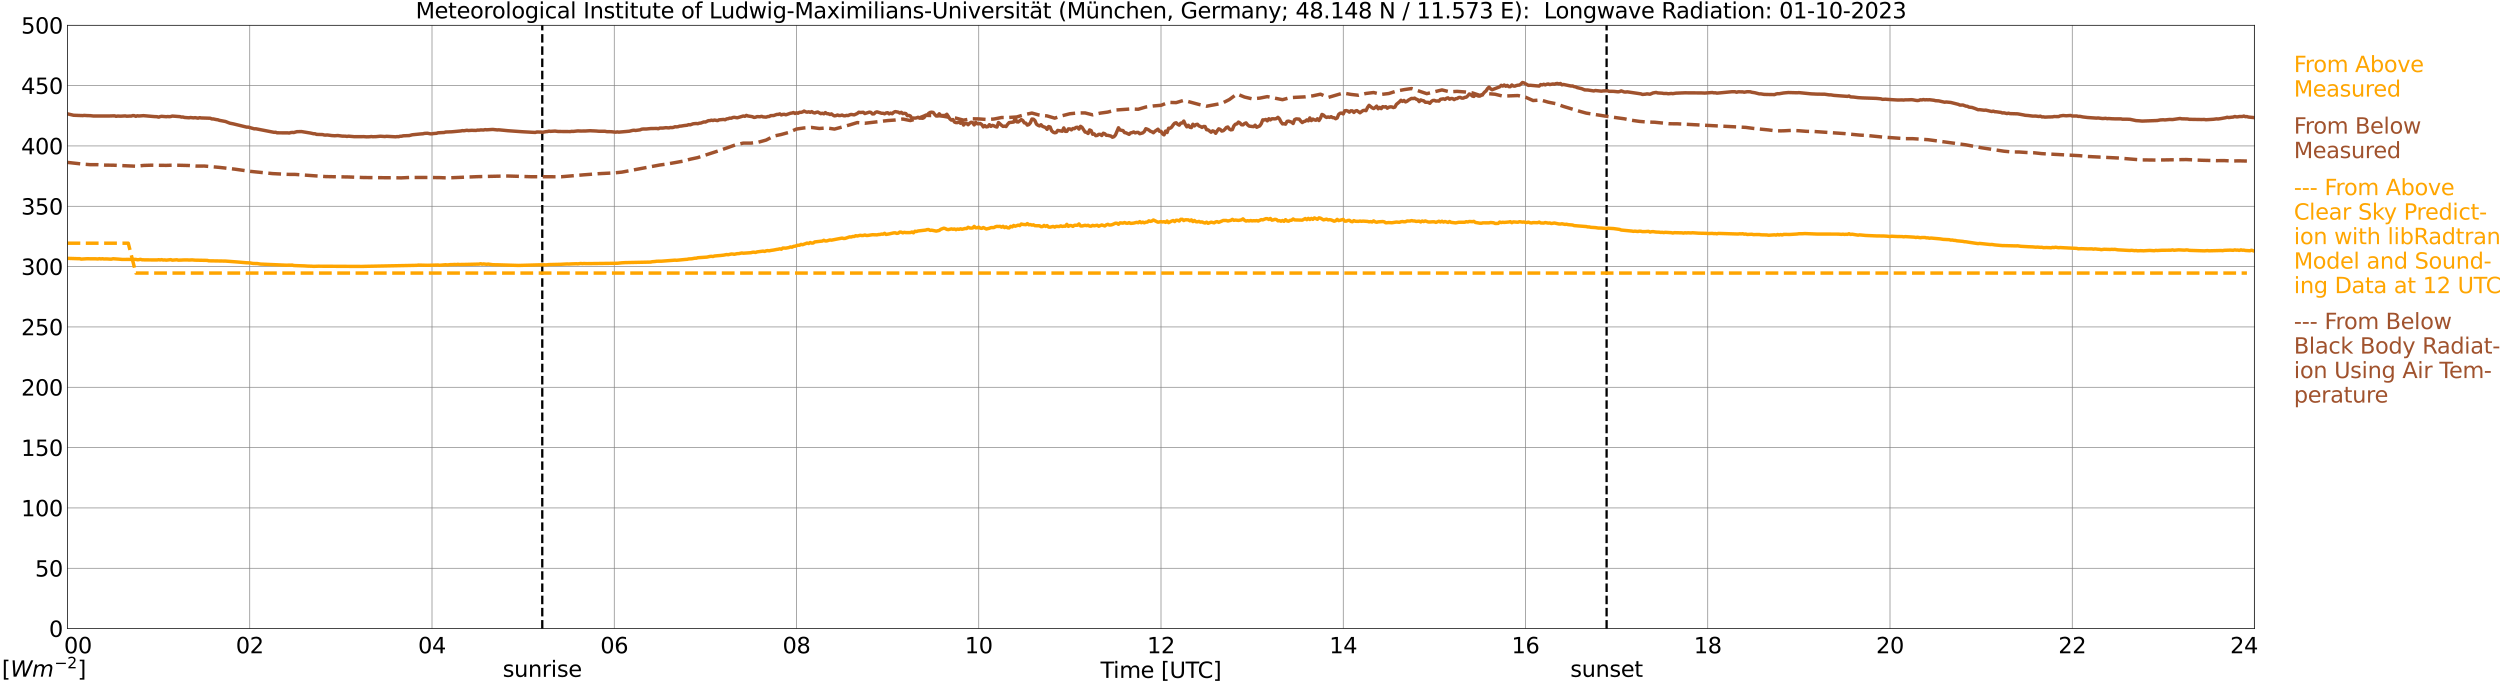 <?xml version="1.0" encoding="utf-8" standalone="no"?>
<!DOCTYPE svg PUBLIC "-//W3C//DTD SVG 1.1//EN"
  "http://www.w3.org/Graphics/SVG/1.1/DTD/svg11.dtd">
<svg xmlns:xlink="http://www.w3.org/1999/xlink" width="1085.4pt" height="296.64pt" viewBox="0 0 1085.4 296.64" xmlns="http://www.w3.org/2000/svg" version="1.1">
 <defs>
  <style type="text/css">*{stroke-linejoin: round; stroke-linecap: butt}</style>
 </defs>
 <g id="figure_1">
  <g id="patch_1">
   <path d="M 0 296.64 
L 1085.4 296.64 
L 1085.4 0 
L 0 0 
z
" style="fill: #ffffff"/>
  </g>
  <g id="axes_1">
   <g id="patch_2">
    <path d="M 29.306 272.909 
L 978.814 272.909 
L 978.814 10.976 
L 29.306 10.976 
z
" style="fill: #ffffff"/>
   </g>
   <g id="patch_3">
    <path d="M 978.814 272.909 
L 978.814 272.909 
L 978.814 10.976 
L 978.814 10.976 
z
" clip-path="url(#p8de8b93478)" style="fill: #d3d3d3; opacity: 0.25; stroke: #d3d3d3; stroke-linejoin: miter"/>
   </g>
   <g id="matplotlib.axis_1">
    <g id="xtick_1">
     <g id="line2d_1">
      <path d="M 29.306 272.909 
L 29.306 10.976 
" clip-path="url(#p8de8b93478)" style="fill: none; stroke: #808080; stroke-width: 0.3; stroke-linecap: square"/>
     </g>
     <g id="line2d_2"/>
     <g id="text_1">
      <!--    00 -->
      <g transform="translate(18.733 283.627) scale(0.095 -0.095)">
       <defs>
        <path id="DejaVuSans-20" transform="scale(0.016)"/>
        <path id="DejaVuSans-30" d="M 2034 4250 
Q 1547 4250 1301 3770 
Q 1056 3291 1056 2328 
Q 1056 1369 1301 889 
Q 1547 409 2034 409 
Q 2525 409 2770 889 
Q 3016 1369 3016 2328 
Q 3016 3291 2770 3770 
Q 2525 4250 2034 4250 
z
M 2034 4750 
Q 2819 4750 3233 4129 
Q 3647 3509 3647 2328 
Q 3647 1150 3233 529 
Q 2819 -91 2034 -91 
Q 1250 -91 836 529 
Q 422 1150 422 2328 
Q 422 3509 836 4129 
Q 1250 4750 2034 4750 
z
" transform="scale(0.016)"/>
       </defs>
       <use xlink:href="#DejaVuSans-20"/>
       <use xlink:href="#DejaVuSans-20" transform="translate(31.787 0)"/>
       <use xlink:href="#DejaVuSans-20" transform="translate(63.574 0)"/>
       <use xlink:href="#DejaVuSans-30" transform="translate(95.361 0)"/>
       <use xlink:href="#DejaVuSans-30" transform="translate(158.984 0)"/>
      </g>
     </g>
    </g>
    <g id="xtick_2">
     <g id="line2d_3">
      <path d="M 108.431 272.909 
L 108.431 10.976 
" clip-path="url(#p8de8b93478)" style="fill: none; stroke: #808080; stroke-width: 0.3; stroke-linecap: square"/>
     </g>
     <g id="line2d_4"/>
     <g id="text_2">
      <!-- 02 -->
      <g transform="translate(102.387 283.627) scale(0.095 -0.095)">
       <defs>
        <path id="DejaVuSans-32" d="M 1228 531 
L 3431 531 
L 3431 0 
L 469 0 
L 469 531 
Q 828 903 1448 1529 
Q 2069 2156 2228 2338 
Q 2531 2678 2651 2914 
Q 2772 3150 2772 3378 
Q 2772 3750 2511 3984 
Q 2250 4219 1831 4219 
Q 1534 4219 1204 4116 
Q 875 4013 500 3803 
L 500 4441 
Q 881 4594 1212 4672 
Q 1544 4750 1819 4750 
Q 2544 4750 2975 4387 
Q 3406 4025 3406 3419 
Q 3406 3131 3298 2873 
Q 3191 2616 2906 2266 
Q 2828 2175 2409 1742 
Q 1991 1309 1228 531 
z
" transform="scale(0.016)"/>
       </defs>
       <use xlink:href="#DejaVuSans-30"/>
       <use xlink:href="#DejaVuSans-32" transform="translate(63.623 0)"/>
      </g>
     </g>
    </g>
    <g id="xtick_3">
     <g id="line2d_5">
      <path d="M 187.557 272.909 
L 187.557 10.976 
" clip-path="url(#p8de8b93478)" style="fill: none; stroke: #808080; stroke-width: 0.3; stroke-linecap: square"/>
     </g>
     <g id="line2d_6"/>
     <g id="text_3">
      <!-- 04 -->
      <g transform="translate(181.513 283.627) scale(0.095 -0.095)">
       <defs>
        <path id="DejaVuSans-34" d="M 2419 4116 
L 825 1625 
L 2419 1625 
L 2419 4116 
z
M 2253 4666 
L 3047 4666 
L 3047 1625 
L 3713 1625 
L 3713 1100 
L 3047 1100 
L 3047 0 
L 2419 0 
L 2419 1100 
L 313 1100 
L 313 1709 
L 2253 4666 
z
" transform="scale(0.016)"/>
       </defs>
       <use xlink:href="#DejaVuSans-30"/>
       <use xlink:href="#DejaVuSans-34" transform="translate(63.623 0)"/>
      </g>
     </g>
    </g>
    <g id="xtick_4">
     <g id="line2d_7">
      <path d="M 266.683 272.909 
L 266.683 10.976 
" clip-path="url(#p8de8b93478)" style="fill: none; stroke: #808080; stroke-width: 0.3; stroke-linecap: square"/>
     </g>
     <g id="line2d_8"/>
     <g id="text_4">
      <!-- 06 -->
      <g transform="translate(260.638 283.627) scale(0.095 -0.095)">
       <defs>
        <path id="DejaVuSans-36" d="M 2113 2584 
Q 1688 2584 1439 2293 
Q 1191 2003 1191 1497 
Q 1191 994 1439 701 
Q 1688 409 2113 409 
Q 2538 409 2786 701 
Q 3034 994 3034 1497 
Q 3034 2003 2786 2293 
Q 2538 2584 2113 2584 
z
M 3366 4563 
L 3366 3988 
Q 3128 4100 2886 4159 
Q 2644 4219 2406 4219 
Q 1781 4219 1451 3797 
Q 1122 3375 1075 2522 
Q 1259 2794 1537 2939 
Q 1816 3084 2150 3084 
Q 2853 3084 3261 2657 
Q 3669 2231 3669 1497 
Q 3669 778 3244 343 
Q 2819 -91 2113 -91 
Q 1303 -91 875 529 
Q 447 1150 447 2328 
Q 447 3434 972 4092 
Q 1497 4750 2381 4750 
Q 2619 4750 2861 4703 
Q 3103 4656 3366 4563 
z
" transform="scale(0.016)"/>
       </defs>
       <use xlink:href="#DejaVuSans-30"/>
       <use xlink:href="#DejaVuSans-36" transform="translate(63.623 0)"/>
      </g>
     </g>
    </g>
    <g id="xtick_5">
     <g id="line2d_9">
      <path d="M 345.808 272.909 
L 345.808 10.976 
" clip-path="url(#p8de8b93478)" style="fill: none; stroke: #808080; stroke-width: 0.3; stroke-linecap: square"/>
     </g>
     <g id="line2d_10"/>
     <g id="text_5">
      <!-- 08 -->
      <g transform="translate(339.764 283.627) scale(0.095 -0.095)">
       <defs>
        <path id="DejaVuSans-38" d="M 2034 2216 
Q 1584 2216 1326 1975 
Q 1069 1734 1069 1313 
Q 1069 891 1326 650 
Q 1584 409 2034 409 
Q 2484 409 2743 651 
Q 3003 894 3003 1313 
Q 3003 1734 2745 1975 
Q 2488 2216 2034 2216 
z
M 1403 2484 
Q 997 2584 770 2862 
Q 544 3141 544 3541 
Q 544 4100 942 4425 
Q 1341 4750 2034 4750 
Q 2731 4750 3128 4425 
Q 3525 4100 3525 3541 
Q 3525 3141 3298 2862 
Q 3072 2584 2669 2484 
Q 3125 2378 3379 2068 
Q 3634 1759 3634 1313 
Q 3634 634 3220 271 
Q 2806 -91 2034 -91 
Q 1263 -91 848 271 
Q 434 634 434 1313 
Q 434 1759 690 2068 
Q 947 2378 1403 2484 
z
M 1172 3481 
Q 1172 3119 1398 2916 
Q 1625 2713 2034 2713 
Q 2441 2713 2670 2916 
Q 2900 3119 2900 3481 
Q 2900 3844 2670 4047 
Q 2441 4250 2034 4250 
Q 1625 4250 1398 4047 
Q 1172 3844 1172 3481 
z
" transform="scale(0.016)"/>
       </defs>
       <use xlink:href="#DejaVuSans-30"/>
       <use xlink:href="#DejaVuSans-38" transform="translate(63.623 0)"/>
      </g>
     </g>
    </g>
    <g id="xtick_6">
     <g id="line2d_11">
      <path d="M 424.934 272.909 
L 424.934 10.976 
" clip-path="url(#p8de8b93478)" style="fill: none; stroke: #808080; stroke-width: 0.3; stroke-linecap: square"/>
     </g>
     <g id="line2d_12"/>
     <g id="text_6">
      <!-- 10 -->
      <g transform="translate(418.89 283.627) scale(0.095 -0.095)">
       <defs>
        <path id="DejaVuSans-31" d="M 794 531 
L 1825 531 
L 1825 4091 
L 703 3866 
L 703 4441 
L 1819 4666 
L 2450 4666 
L 2450 531 
L 3481 531 
L 3481 0 
L 794 0 
L 794 531 
z
" transform="scale(0.016)"/>
       </defs>
       <use xlink:href="#DejaVuSans-31"/>
       <use xlink:href="#DejaVuSans-30" transform="translate(63.623 0)"/>
      </g>
     </g>
    </g>
    <g id="xtick_7">
     <g id="line2d_13">
      <path d="M 504.06 272.909 
L 504.06 10.976 
" clip-path="url(#p8de8b93478)" style="fill: none; stroke: #808080; stroke-width: 0.3; stroke-linecap: square"/>
     </g>
     <g id="line2d_14"/>
     <g id="text_7">
      <!-- 12 -->
      <g transform="translate(498.015 283.627) scale(0.095 -0.095)">
       <use xlink:href="#DejaVuSans-31"/>
       <use xlink:href="#DejaVuSans-32" transform="translate(63.623 0)"/>
      </g>
     </g>
    </g>
    <g id="xtick_8">
     <g id="line2d_15">
      <path d="M 583.185 272.909 
L 583.185 10.976 
" clip-path="url(#p8de8b93478)" style="fill: none; stroke: #808080; stroke-width: 0.3; stroke-linecap: square"/>
     </g>
     <g id="line2d_16"/>
     <g id="text_8">
      <!-- 14 -->
      <g transform="translate(577.141 283.627) scale(0.095 -0.095)">
       <use xlink:href="#DejaVuSans-31"/>
       <use xlink:href="#DejaVuSans-34" transform="translate(63.623 0)"/>
      </g>
     </g>
    </g>
    <g id="xtick_9">
     <g id="line2d_17">
      <path d="M 662.311 272.909 
L 662.311 10.976 
" clip-path="url(#p8de8b93478)" style="fill: none; stroke: #808080; stroke-width: 0.3; stroke-linecap: square"/>
     </g>
     <g id="line2d_18"/>
     <g id="text_9">
      <!-- 16 -->
      <g transform="translate(656.267 283.627) scale(0.095 -0.095)">
       <use xlink:href="#DejaVuSans-31"/>
       <use xlink:href="#DejaVuSans-36" transform="translate(63.623 0)"/>
      </g>
     </g>
    </g>
    <g id="xtick_10">
     <g id="line2d_19">
      <path d="M 741.437 272.909 
L 741.437 10.976 
" clip-path="url(#p8de8b93478)" style="fill: none; stroke: #808080; stroke-width: 0.3; stroke-linecap: square"/>
     </g>
     <g id="line2d_20"/>
     <g id="text_10">
      <!-- 18 -->
      <g transform="translate(735.392 283.627) scale(0.095 -0.095)">
       <use xlink:href="#DejaVuSans-31"/>
       <use xlink:href="#DejaVuSans-38" transform="translate(63.623 0)"/>
      </g>
     </g>
    </g>
    <g id="xtick_11">
     <g id="line2d_21">
      <path d="M 820.562 272.909 
L 820.562 10.976 
" clip-path="url(#p8de8b93478)" style="fill: none; stroke: #808080; stroke-width: 0.3; stroke-linecap: square"/>
     </g>
     <g id="line2d_22"/>
     <g id="text_11">
      <!-- 20 -->
      <g transform="translate(814.518 283.627) scale(0.095 -0.095)">
       <use xlink:href="#DejaVuSans-32"/>
       <use xlink:href="#DejaVuSans-30" transform="translate(63.623 0)"/>
      </g>
     </g>
    </g>
    <g id="xtick_12">
     <g id="line2d_23">
      <path d="M 899.688 272.909 
L 899.688 10.976 
" clip-path="url(#p8de8b93478)" style="fill: none; stroke: #808080; stroke-width: 0.3; stroke-linecap: square"/>
     </g>
     <g id="line2d_24"/>
     <g id="text_12">
      <!-- 22 -->
      <g transform="translate(893.644 283.627) scale(0.095 -0.095)">
       <use xlink:href="#DejaVuSans-32"/>
       <use xlink:href="#DejaVuSans-32" transform="translate(63.623 0)"/>
      </g>
     </g>
    </g>
    <g id="xtick_13">
     <g id="line2d_25">
      <path d="M 978.814 272.909 
L 978.814 10.976 
" clip-path="url(#p8de8b93478)" style="fill: none; stroke: #808080; stroke-width: 0.3; stroke-linecap: square"/>
     </g>
     <g id="line2d_26"/>
     <g id="text_13">
      <!-- 24    -->
      <g transform="translate(968.241 283.627) scale(0.095 -0.095)">
       <use xlink:href="#DejaVuSans-32"/>
       <use xlink:href="#DejaVuSans-34" transform="translate(63.623 0)"/>
       <use xlink:href="#DejaVuSans-20" transform="translate(127.246 0)"/>
       <use xlink:href="#DejaVuSans-20" transform="translate(159.033 0)"/>
       <use xlink:href="#DejaVuSans-20" transform="translate(190.82 0)"/>
      </g>
     </g>
    </g>
    <g id="text_14">
     <!-- Time [UTC] -->
     <g transform="translate(477.806 294.322) scale(0.095 -0.095)">
      <defs>
       <path id="DejaVuSans-54" d="M -19 4666 
L 3928 4666 
L 3928 4134 
L 2272 4134 
L 2272 0 
L 1638 0 
L 1638 4134 
L -19 4134 
L -19 4666 
z
" transform="scale(0.016)"/>
       <path id="DejaVuSans-69" d="M 603 3500 
L 1178 3500 
L 1178 0 
L 603 0 
L 603 3500 
z
M 603 4863 
L 1178 4863 
L 1178 4134 
L 603 4134 
L 603 4863 
z
" transform="scale(0.016)"/>
       <path id="DejaVuSans-6d" d="M 3328 2828 
Q 3544 3216 3844 3400 
Q 4144 3584 4550 3584 
Q 5097 3584 5394 3201 
Q 5691 2819 5691 2113 
L 5691 0 
L 5113 0 
L 5113 2094 
Q 5113 2597 4934 2840 
Q 4756 3084 4391 3084 
Q 3944 3084 3684 2787 
Q 3425 2491 3425 1978 
L 3425 0 
L 2847 0 
L 2847 2094 
Q 2847 2600 2669 2842 
Q 2491 3084 2119 3084 
Q 1678 3084 1418 2786 
Q 1159 2488 1159 1978 
L 1159 0 
L 581 0 
L 581 3500 
L 1159 3500 
L 1159 2956 
Q 1356 3278 1631 3431 
Q 1906 3584 2284 3584 
Q 2666 3584 2933 3390 
Q 3200 3197 3328 2828 
z
" transform="scale(0.016)"/>
       <path id="DejaVuSans-65" d="M 3597 1894 
L 3597 1613 
L 953 1613 
Q 991 1019 1311 708 
Q 1631 397 2203 397 
Q 2534 397 2845 478 
Q 3156 559 3463 722 
L 3463 178 
Q 3153 47 2828 -22 
Q 2503 -91 2169 -91 
Q 1331 -91 842 396 
Q 353 884 353 1716 
Q 353 2575 817 3079 
Q 1281 3584 2069 3584 
Q 2775 3584 3186 3129 
Q 3597 2675 3597 1894 
z
M 3022 2063 
Q 3016 2534 2758 2815 
Q 2500 3097 2075 3097 
Q 1594 3097 1305 2825 
Q 1016 2553 972 2059 
L 3022 2063 
z
" transform="scale(0.016)"/>
       <path id="DejaVuSans-5b" d="M 550 4863 
L 1875 4863 
L 1875 4416 
L 1125 4416 
L 1125 -397 
L 1875 -397 
L 1875 -844 
L 550 -844 
L 550 4863 
z
" transform="scale(0.016)"/>
       <path id="DejaVuSans-55" d="M 556 4666 
L 1191 4666 
L 1191 1831 
Q 1191 1081 1462 751 
Q 1734 422 2344 422 
Q 2950 422 3222 751 
Q 3494 1081 3494 1831 
L 3494 4666 
L 4128 4666 
L 4128 1753 
Q 4128 841 3676 375 
Q 3225 -91 2344 -91 
Q 1459 -91 1007 375 
Q 556 841 556 1753 
L 556 4666 
z
" transform="scale(0.016)"/>
       <path id="DejaVuSans-43" d="M 4122 4306 
L 4122 3641 
Q 3803 3938 3442 4084 
Q 3081 4231 2675 4231 
Q 1875 4231 1450 3742 
Q 1025 3253 1025 2328 
Q 1025 1406 1450 917 
Q 1875 428 2675 428 
Q 3081 428 3442 575 
Q 3803 722 4122 1019 
L 4122 359 
Q 3791 134 3420 21 
Q 3050 -91 2638 -91 
Q 1578 -91 968 557 
Q 359 1206 359 2328 
Q 359 3453 968 4101 
Q 1578 4750 2638 4750 
Q 3056 4750 3426 4639 
Q 3797 4528 4122 4306 
z
" transform="scale(0.016)"/>
       <path id="DejaVuSans-5d" d="M 1947 4863 
L 1947 -844 
L 622 -844 
L 622 -397 
L 1369 -397 
L 1369 4416 
L 622 4416 
L 622 4863 
L 1947 4863 
z
" transform="scale(0.016)"/>
      </defs>
      <use xlink:href="#DejaVuSans-54"/>
      <use xlink:href="#DejaVuSans-69" transform="translate(57.959 0)"/>
      <use xlink:href="#DejaVuSans-6d" transform="translate(85.742 0)"/>
      <use xlink:href="#DejaVuSans-65" transform="translate(183.154 0)"/>
      <use xlink:href="#DejaVuSans-20" transform="translate(244.678 0)"/>
      <use xlink:href="#DejaVuSans-5b" transform="translate(276.465 0)"/>
      <use xlink:href="#DejaVuSans-55" transform="translate(315.479 0)"/>
      <use xlink:href="#DejaVuSans-54" transform="translate(388.672 0)"/>
      <use xlink:href="#DejaVuSans-43" transform="translate(443.881 0)"/>
      <use xlink:href="#DejaVuSans-5d" transform="translate(513.705 0)"/>
     </g>
    </g>
   </g>
   <g id="matplotlib.axis_2">
    <g id="ytick_1">
     <g id="line2d_27">
      <path d="M 29.306 272.909 
L 978.814 272.909 
" clip-path="url(#p8de8b93478)" style="fill: none; stroke: #808080; stroke-width: 0.3; stroke-linecap: square"/>
     </g>
     <g id="line2d_28"/>
     <g id="text_15">
      <!-- 0 -->
      <g transform="translate(21.261 276.518) scale(0.095 -0.095)">
       <use xlink:href="#DejaVuSans-30"/>
      </g>
     </g>
    </g>
    <g id="ytick_2">
     <g id="line2d_29">
      <path d="M 29.306 246.715 
L 978.814 246.715 
" clip-path="url(#p8de8b93478)" style="fill: none; stroke: #808080; stroke-width: 0.3; stroke-linecap: square"/>
     </g>
     <g id="line2d_30"/>
     <g id="text_16">
      <!-- 50 -->
      <g transform="translate(15.217 250.325) scale(0.095 -0.095)">
       <defs>
        <path id="DejaVuSans-35" d="M 691 4666 
L 3169 4666 
L 3169 4134 
L 1269 4134 
L 1269 2991 
Q 1406 3038 1543 3061 
Q 1681 3084 1819 3084 
Q 2600 3084 3056 2656 
Q 3513 2228 3513 1497 
Q 3513 744 3044 326 
Q 2575 -91 1722 -91 
Q 1428 -91 1123 -41 
Q 819 9 494 109 
L 494 744 
Q 775 591 1075 516 
Q 1375 441 1709 441 
Q 2250 441 2565 725 
Q 2881 1009 2881 1497 
Q 2881 1984 2565 2268 
Q 2250 2553 1709 2553 
Q 1456 2553 1204 2497 
Q 953 2441 691 2322 
L 691 4666 
z
" transform="scale(0.016)"/>
       </defs>
       <use xlink:href="#DejaVuSans-35"/>
       <use xlink:href="#DejaVuSans-30" transform="translate(63.623 0)"/>
      </g>
     </g>
    </g>
    <g id="ytick_3">
     <g id="line2d_31">
      <path d="M 29.306 220.522 
L 978.814 220.522 
" clip-path="url(#p8de8b93478)" style="fill: none; stroke: #808080; stroke-width: 0.3; stroke-linecap: square"/>
     </g>
     <g id="line2d_32"/>
     <g id="text_17">
      <!-- 100 -->
      <g transform="translate(9.173 224.131) scale(0.095 -0.095)">
       <use xlink:href="#DejaVuSans-31"/>
       <use xlink:href="#DejaVuSans-30" transform="translate(63.623 0)"/>
       <use xlink:href="#DejaVuSans-30" transform="translate(127.246 0)"/>
      </g>
     </g>
    </g>
    <g id="ytick_4">
     <g id="line2d_33">
      <path d="M 29.306 194.329 
L 978.814 194.329 
" clip-path="url(#p8de8b93478)" style="fill: none; stroke: #808080; stroke-width: 0.3; stroke-linecap: square"/>
     </g>
     <g id="line2d_34"/>
     <g id="text_18">
      <!-- 150 -->
      <g transform="translate(9.173 197.938) scale(0.095 -0.095)">
       <use xlink:href="#DejaVuSans-31"/>
       <use xlink:href="#DejaVuSans-35" transform="translate(63.623 0)"/>
       <use xlink:href="#DejaVuSans-30" transform="translate(127.246 0)"/>
      </g>
     </g>
    </g>
    <g id="ytick_5">
     <g id="line2d_35">
      <path d="M 29.306 168.136 
L 978.814 168.136 
" clip-path="url(#p8de8b93478)" style="fill: none; stroke: #808080; stroke-width: 0.3; stroke-linecap: square"/>
     </g>
     <g id="line2d_36"/>
     <g id="text_19">
      <!-- 200 -->
      <g transform="translate(9.173 171.745) scale(0.095 -0.095)">
       <use xlink:href="#DejaVuSans-32"/>
       <use xlink:href="#DejaVuSans-30" transform="translate(63.623 0)"/>
       <use xlink:href="#DejaVuSans-30" transform="translate(127.246 0)"/>
      </g>
     </g>
    </g>
    <g id="ytick_6">
     <g id="line2d_37">
      <path d="M 29.306 141.942 
L 978.814 141.942 
" clip-path="url(#p8de8b93478)" style="fill: none; stroke: #808080; stroke-width: 0.3; stroke-linecap: square"/>
     </g>
     <g id="line2d_38"/>
     <g id="text_20">
      <!-- 250 -->
      <g transform="translate(9.173 145.551) scale(0.095 -0.095)">
       <use xlink:href="#DejaVuSans-32"/>
       <use xlink:href="#DejaVuSans-35" transform="translate(63.623 0)"/>
       <use xlink:href="#DejaVuSans-30" transform="translate(127.246 0)"/>
      </g>
     </g>
    </g>
    <g id="ytick_7">
     <g id="line2d_39">
      <path d="M 29.306 115.749 
L 978.814 115.749 
" clip-path="url(#p8de8b93478)" style="fill: none; stroke: #808080; stroke-width: 0.3; stroke-linecap: square"/>
     </g>
     <g id="line2d_40"/>
     <g id="text_21">
      <!-- 300 -->
      <g transform="translate(9.173 119.358) scale(0.095 -0.095)">
       <defs>
        <path id="DejaVuSans-33" d="M 2597 2516 
Q 3050 2419 3304 2112 
Q 3559 1806 3559 1356 
Q 3559 666 3084 287 
Q 2609 -91 1734 -91 
Q 1441 -91 1130 -33 
Q 819 25 488 141 
L 488 750 
Q 750 597 1062 519 
Q 1375 441 1716 441 
Q 2309 441 2620 675 
Q 2931 909 2931 1356 
Q 2931 1769 2642 2001 
Q 2353 2234 1838 2234 
L 1294 2234 
L 1294 2753 
L 1863 2753 
Q 2328 2753 2575 2939 
Q 2822 3125 2822 3475 
Q 2822 3834 2567 4026 
Q 2313 4219 1838 4219 
Q 1578 4219 1281 4162 
Q 984 4106 628 3988 
L 628 4550 
Q 988 4650 1302 4700 
Q 1616 4750 1894 4750 
Q 2613 4750 3031 4423 
Q 3450 4097 3450 3541 
Q 3450 3153 3228 2886 
Q 3006 2619 2597 2516 
z
" transform="scale(0.016)"/>
       </defs>
       <use xlink:href="#DejaVuSans-33"/>
       <use xlink:href="#DejaVuSans-30" transform="translate(63.623 0)"/>
       <use xlink:href="#DejaVuSans-30" transform="translate(127.246 0)"/>
      </g>
     </g>
    </g>
    <g id="ytick_8">
     <g id="line2d_41">
      <path d="M 29.306 89.556 
L 978.814 89.556 
" clip-path="url(#p8de8b93478)" style="fill: none; stroke: #808080; stroke-width: 0.3; stroke-linecap: square"/>
     </g>
     <g id="line2d_42"/>
     <g id="text_22">
      <!-- 350 -->
      <g transform="translate(9.173 93.165) scale(0.095 -0.095)">
       <use xlink:href="#DejaVuSans-33"/>
       <use xlink:href="#DejaVuSans-35" transform="translate(63.623 0)"/>
       <use xlink:href="#DejaVuSans-30" transform="translate(127.246 0)"/>
      </g>
     </g>
    </g>
    <g id="ytick_9">
     <g id="line2d_43">
      <path d="M 29.306 63.362 
L 978.814 63.362 
" clip-path="url(#p8de8b93478)" style="fill: none; stroke: #808080; stroke-width: 0.3; stroke-linecap: square"/>
     </g>
     <g id="line2d_44"/>
     <g id="text_23">
      <!-- 400 -->
      <g transform="translate(9.173 66.972) scale(0.095 -0.095)">
       <use xlink:href="#DejaVuSans-34"/>
       <use xlink:href="#DejaVuSans-30" transform="translate(63.623 0)"/>
       <use xlink:href="#DejaVuSans-30" transform="translate(127.246 0)"/>
      </g>
     </g>
    </g>
    <g id="ytick_10">
     <g id="line2d_45">
      <path d="M 29.306 37.169 
L 978.814 37.169 
" clip-path="url(#p8de8b93478)" style="fill: none; stroke: #808080; stroke-width: 0.3; stroke-linecap: square"/>
     </g>
     <g id="line2d_46"/>
     <g id="text_24">
      <!-- 450 -->
      <g transform="translate(9.173 40.778) scale(0.095 -0.095)">
       <use xlink:href="#DejaVuSans-34"/>
       <use xlink:href="#DejaVuSans-35" transform="translate(63.623 0)"/>
       <use xlink:href="#DejaVuSans-30" transform="translate(127.246 0)"/>
      </g>
     </g>
    </g>
    <g id="ytick_11">
     <g id="line2d_47">
      <path d="M 29.306 10.976 
L 978.814 10.976 
" clip-path="url(#p8de8b93478)" style="fill: none; stroke: #808080; stroke-width: 0.3; stroke-linecap: square"/>
     </g>
     <g id="line2d_48"/>
     <g id="text_25">
      <!-- 500 -->
      <g transform="translate(9.173 14.585) scale(0.095 -0.095)">
       <use xlink:href="#DejaVuSans-35"/>
       <use xlink:href="#DejaVuSans-30" transform="translate(63.623 0)"/>
       <use xlink:href="#DejaVuSans-30" transform="translate(127.246 0)"/>
      </g>
     </g>
    </g>
   </g>
   <g id="line2d_49">
    <path d="M 235.428 272.909 
L 235.428 10.976 
" clip-path="url(#p8de8b93478)" style="fill: none; stroke-dasharray: 3.7,1.6; stroke-dashoffset: 0; stroke: #000000"/>
   </g>
   <g id="line2d_50">
    <path d="M 697.522 272.909 
L 697.522 10.976 
" clip-path="url(#p8de8b93478)" style="fill: none; stroke-dasharray: 3.7,1.6; stroke-dashoffset: 0; stroke: #000000"/>
   </g>
   <g id="line2d_51">
    <path d="M 29.306 112.171 
L 33.921 112.312 
L 34.581 112.286 
L 35.24 112.49 
L 37.878 112.323 
L 39.197 112.354 
L 41.175 112.349 
L 42.493 112.428 
L 43.153 112.302 
L 43.812 112.417 
L 44.472 112.328 
L 45.131 112.438 
L 46.45 112.417 
L 47.768 112.506 
L 48.428 112.496 
L 49.087 112.328 
L 50.406 112.433 
L 51.725 112.522 
L 53.043 112.637 
L 58.978 112.621 
L 59.637 112.773 
L 60.297 112.742 
L 60.956 112.58 
L 61.615 112.779 
L 62.934 112.826 
L 68.209 112.857 
L 68.869 112.747 
L 69.528 112.847 
L 70.187 112.726 
L 70.847 112.899 
L 71.506 112.836 
L 72.166 112.946 
L 74.144 112.726 
L 74.803 112.962 
L 76.781 112.779 
L 77.441 112.962 
L 80.078 112.847 
L 81.397 112.841 
L 82.056 112.904 
L 83.375 112.831 
L 84.694 112.951 
L 89.969 113.051 
L 90.628 113.234 
L 97.881 113.35 
L 103.156 113.748 
L 105.794 113.978 
L 107.113 114.094 
L 108.431 114.13 
L 109.75 114.371 
L 111.069 114.418 
L 111.728 114.424 
L 113.047 114.649 
L 124.257 115.136 
L 126.235 115.099 
L 126.894 115.089 
L 127.553 115.277 
L 128.872 115.33 
L 132.169 115.44 
L 133.488 115.529 
L 135.466 115.587 
L 136.125 115.644 
L 138.104 115.581 
L 157.226 115.676 
L 158.544 115.634 
L 180.963 115.194 
L 181.623 115.084 
L 185.579 115.183 
L 190.195 115.057 
L 190.854 115.167 
L 193.492 114.932 
L 194.151 115.042 
L 195.47 114.89 
L 196.788 114.858 
L 197.448 114.806 
L 198.107 114.885 
L 198.767 114.754 
L 199.426 114.843 
L 202.063 114.801 
L 207.998 114.659 
L 208.657 114.492 
L 209.317 114.691 
L 209.976 114.591 
L 211.295 114.754 
L 211.954 114.649 
L 213.932 114.932 
L 216.57 114.979 
L 225.142 115.241 
L 233.714 115 
L 236.351 114.968 
L 237.011 115.016 
L 238.329 114.869 
L 243.604 114.743 
L 246.242 114.596 
L 246.901 114.638 
L 248.22 114.57 
L 250.198 114.507 
L 250.858 114.56 
L 252.176 114.387 
L 252.836 114.476 
L 253.495 114.408 
L 254.814 114.46 
L 256.133 114.445 
L 268.002 114.303 
L 269.98 114.104 
L 271.298 114.025 
L 282.508 113.784 
L 283.167 113.627 
L 284.486 113.522 
L 285.145 113.418 
L 287.124 113.402 
L 293.058 112.946 
L 293.717 113.009 
L 297.674 112.621 
L 298.333 112.59 
L 298.992 112.422 
L 300.311 112.354 
L 301.63 112.108 
L 302.289 112.108 
L 302.949 111.893 
L 306.905 111.631 
L 308.224 111.338 
L 308.883 111.28 
L 309.543 111.375 
L 310.202 111.144 
L 311.521 111.024 
L 312.839 110.919 
L 314.158 110.772 
L 315.477 110.51 
L 316.136 110.599 
L 317.455 110.285 
L 318.114 110.29 
L 318.774 110.411 
L 320.093 110.117 
L 320.752 110.117 
L 322.071 109.824 
L 322.73 109.934 
L 326.027 109.709 
L 326.686 109.525 
L 327.346 109.478 
L 328.005 109.62 
L 328.665 109.368 
L 331.302 109.012 
L 331.961 109.169 
L 332.621 108.912 
L 333.28 108.797 
L 333.94 108.902 
L 334.599 108.74 
L 335.918 108.546 
L 337.236 108.284 
L 337.896 108.205 
L 338.555 108.011 
L 339.215 108.21 
L 339.874 107.692 
L 341.193 107.729 
L 342.512 107.482 
L 343.171 107.199 
L 343.83 107.336 
L 344.49 106.974 
L 345.149 106.89 
L 346.468 106.471 
L 347.127 106.471 
L 347.787 106.094 
L 348.446 106.251 
L 350.424 105.523 
L 351.083 105.733 
L 351.743 105.298 
L 352.402 105.549 
L 353.062 105.502 
L 353.721 105.031 
L 357.018 104.659 
L 357.677 104.323 
L 358.337 104.622 
L 358.996 104.591 
L 360.315 104.177 
L 360.974 104.271 
L 362.952 103.878 
L 365.59 103.37 
L 366.249 103.538 
L 366.909 103.511 
L 368.887 102.836 
L 369.546 102.909 
L 370.206 102.668 
L 370.865 102.684 
L 371.524 102.333 
L 372.184 102.469 
L 373.502 102.149 
L 374.162 102.265 
L 374.821 102.233 
L 375.481 102.018 
L 376.14 102.233 
L 376.799 102.217 
L 378.777 101.908 
L 380.756 101.971 
L 381.415 101.825 
L 382.074 101.798 
L 382.734 101.62 
L 383.393 101.683 
L 384.053 101.306 
L 384.712 101.783 
L 386.031 101.552 
L 388.009 101.107 
L 388.668 101.075 
L 389.328 101.337 
L 389.987 101.238 
L 390.646 100.745 
L 391.306 100.798 
L 391.965 101.096 
L 392.624 100.85 
L 393.284 100.992 
L 395.262 100.971 
L 395.921 100.719 
L 396.581 101.081 
L 397.24 100.405 
L 397.899 100.515 
L 398.559 100.279 
L 401.856 99.897 
L 402.515 99.687 
L 403.175 99.651 
L 403.834 100.028 
L 404.493 99.939 
L 406.471 100.332 
L 407.79 100.043 
L 408.45 99.546 
L 409.768 99.064 
L 410.428 99.247 
L 411.087 99.603 
L 411.746 99.687 
L 413.065 99.373 
L 413.725 99.546 
L 414.384 99.399 
L 415.043 99.719 
L 415.703 99.43 
L 416.362 99.588 
L 417.022 99.331 
L 417.681 99.551 
L 419 99.2 
L 419.659 99.226 
L 420.318 98.681 
L 420.978 98.964 
L 421.637 99.038 
L 422.297 98.964 
L 422.956 98.288 
L 423.615 98.912 
L 424.275 98.901 
L 424.934 98.634 
L 425.593 99.048 
L 426.253 99.153 
L 426.912 98.786 
L 428.231 99.42 
L 429.55 99.1 
L 430.209 98.828 
L 431.528 98.802 
L 432.187 98.44 
L 432.847 98.273 
L 433.506 98.341 
L 434.165 98.268 
L 434.825 98.624 
L 435.484 98.262 
L 436.144 98.812 
L 436.803 98.482 
L 437.462 98.912 
L 438.122 98.959 
L 438.781 98.268 
L 439.44 98.508 
L 440.1 97.89 
L 440.759 98.22 
L 442.078 97.738 
L 442.737 97.943 
L 443.397 97.256 
L 444.056 97.429 
L 445.375 97.555 
L 446.034 97.078 
L 446.694 97.602 
L 447.353 97.492 
L 448.012 97.749 
L 448.672 97.618 
L 449.331 97.985 
L 451.309 98.016 
L 451.969 98.414 
L 452.628 98.367 
L 453.287 97.88 
L 453.947 98.309 
L 454.606 97.948 
L 455.266 98.587 
L 455.925 98.624 
L 457.244 98.304 
L 457.903 98.603 
L 458.563 98.273 
L 459.881 98.367 
L 460.541 98.047 
L 461.2 98.315 
L 461.859 98.199 
L 462.519 98.226 
L 463.178 97.403 
L 463.838 98.283 
L 464.497 97.896 
L 465.156 97.958 
L 465.816 98.283 
L 466.475 97.807 
L 467.794 97.796 
L 468.453 97.225 
L 469.113 98.079 
L 469.772 98.121 
L 471.091 97.812 
L 471.75 97.979 
L 472.409 97.812 
L 473.069 98.163 
L 473.728 98.199 
L 474.388 97.848 
L 475.047 98.042 
L 476.366 97.796 
L 477.025 98.215 
L 478.344 97.66 
L 479.663 98.105 
L 480.322 97.623 
L 480.981 97.382 
L 481.641 97.717 
L 482.3 97.67 
L 482.96 97.503 
L 484.278 96.9 
L 484.938 96.932 
L 485.597 97.382 
L 486.256 96.759 
L 487.575 96.874 
L 488.235 96.612 
L 488.894 96.89 
L 489.553 96.942 
L 490.213 96.654 
L 490.872 97 
L 492.191 96.858 
L 493.51 96.528 
L 494.169 96.701 
L 494.828 96.214 
L 495.488 96.706 
L 496.147 96.434 
L 496.807 96.743 
L 497.466 96.46 
L 498.125 96.439 
L 498.785 95.873 
L 499.444 96.125 
L 500.103 95.952 
L 500.763 95.512 
L 502.741 96.486 
L 504.06 96.209 
L 504.719 96.387 
L 505.379 96.23 
L 506.038 96.539 
L 506.697 95.957 
L 507.357 96.67 
L 508.675 95.983 
L 509.335 95.748 
L 509.994 96.203 
L 510.654 95.617 
L 511.313 95.659 
L 511.972 95.968 
L 512.632 95.213 
L 513.291 95.208 
L 513.95 95.753 
L 514.61 95.412 
L 515.929 95.46 
L 516.588 95.863 
L 517.247 95.465 
L 517.907 96.198 
L 518.566 95.732 
L 519.226 96.277 
L 519.885 96.319 
L 520.544 96.12 
L 521.204 96.465 
L 521.863 96.334 
L 522.522 96.649 
L 523.182 96.827 
L 523.841 96.45 
L 524.501 96.958 
L 525.819 96.444 
L 527.138 96.748 
L 527.797 96.345 
L 528.457 96.214 
L 529.116 96.539 
L 530.435 95.994 
L 531.094 95.701 
L 532.413 95.722 
L 533.073 95.963 
L 534.391 95.659 
L 535.051 95.245 
L 535.71 95.659 
L 536.369 95.533 
L 537.688 95.701 
L 539.007 95.454 
L 539.666 95.025 
L 540.326 95.648 
L 540.985 95.973 
L 541.644 95.805 
L 542.304 95.931 
L 542.963 95.748 
L 543.623 95.905 
L 544.282 95.816 
L 544.941 95.868 
L 545.601 95.763 
L 546.26 95.973 
L 547.579 95.344 
L 548.238 95.475 
L 549.557 94.936 
L 550.216 94.93 
L 550.876 95.287 
L 551.535 94.857 
L 552.195 95.596 
L 552.854 95.465 
L 553.513 95.213 
L 554.173 95.318 
L 554.832 95.879 
L 555.491 95.784 
L 556.151 96.057 
L 556.81 95.737 
L 557.47 96.093 
L 558.129 95.381 
L 558.788 95.926 
L 559.448 96.046 
L 560.107 95.659 
L 560.766 95.612 
L 561.426 95.072 
L 562.085 95.486 
L 564.723 95.554 
L 565.382 95.58 
L 566.701 94.883 
L 567.36 95.381 
L 568.02 94.805 
L 568.679 95.308 
L 569.338 94.826 
L 569.998 95.24 
L 570.657 94.616 
L 571.976 95.224 
L 572.635 94.579 
L 573.295 94.716 
L 574.613 95.46 
L 575.932 95.14 
L 576.592 95.475 
L 577.251 95.371 
L 577.91 95.47 
L 579.229 96.041 
L 579.889 95.842 
L 580.548 95.25 
L 581.207 95.79 
L 583.185 95.261 
L 583.845 96.01 
L 584.504 96.004 
L 585.164 95.722 
L 585.823 95.648 
L 586.482 96.104 
L 587.142 96.272 
L 587.801 95.784 
L 588.46 96.067 
L 589.779 96.114 
L 590.439 95.973 
L 591.098 96.078 
L 591.757 95.999 
L 593.736 96.13 
L 594.395 96.313 
L 595.054 96.209 
L 595.714 96.376 
L 596.373 95.91 
L 597.032 96.298 
L 597.692 96.507 
L 598.351 96.319 
L 600.329 96.183 
L 600.989 96.308 
L 601.648 96.743 
L 602.967 96.623 
L 604.286 96.712 
L 606.264 96.397 
L 607.582 96.523 
L 608.242 96.266 
L 608.901 96.183 
L 609.561 96.298 
L 610.22 96.266 
L 610.879 95.957 
L 612.198 95.968 
L 612.858 95.769 
L 613.517 95.931 
L 614.176 95.942 
L 614.836 96.141 
L 616.154 96.02 
L 616.814 96.376 
L 617.473 95.952 
L 618.133 96.183 
L 618.792 95.921 
L 620.111 96.371 
L 620.77 96.387 
L 622.089 96.287 
L 622.748 96.308 
L 623.408 96.544 
L 624.726 96.057 
L 625.386 96.387 
L 626.045 96.046 
L 626.705 96.424 
L 627.364 96.167 
L 628.683 96.57 
L 629.342 96.172 
L 630.001 96.539 
L 631.98 96.774 
L 633.298 96.507 
L 635.936 96.497 
L 636.595 96.235 
L 637.255 96.392 
L 637.914 96.151 
L 639.233 96.24 
L 639.892 96.109 
L 640.552 96.57 
L 642.53 96.9 
L 643.189 96.911 
L 643.848 96.743 
L 646.486 96.759 
L 647.145 96.596 
L 648.464 96.717 
L 649.123 97.026 
L 650.442 97 
L 651.102 96.397 
L 651.761 96.638 
L 652.42 96.492 
L 653.08 96.57 
L 655.058 96.392 
L 655.717 96.245 
L 656.377 96.685 
L 657.036 96.329 
L 659.014 96.502 
L 659.674 96.245 
L 660.992 96.455 
L 661.652 96.371 
L 662.311 96.581 
L 662.97 96.591 
L 663.63 96.429 
L 664.289 96.717 
L 664.949 96.801 
L 665.608 96.633 
L 667.586 96.685 
L 668.246 96.418 
L 668.905 96.806 
L 670.224 96.848 
L 670.883 96.623 
L 672.202 96.869 
L 672.861 96.801 
L 673.521 97.052 
L 674.839 96.816 
L 676.817 97.246 
L 677.477 97.272 
L 678.136 97.152 
L 679.455 97.435 
L 680.114 97.34 
L 680.774 97.524 
L 682.752 97.696 
L 683.411 97.943 
L 688.686 98.362 
L 689.346 98.529 
L 690.005 98.524 
L 690.664 98.692 
L 692.643 98.812 
L 693.961 99.017 
L 695.28 99.027 
L 697.258 99.205 
L 697.918 99.08 
L 700.555 99.237 
L 702.533 99.514 
L 703.193 99.614 
L 703.852 99.876 
L 708.468 100.321 
L 709.127 100.447 
L 709.786 100.363 
L 711.105 100.51 
L 711.765 100.358 
L 712.424 100.405 
L 713.083 100.567 
L 714.402 100.541 
L 715.721 100.436 
L 716.38 100.761 
L 717.04 100.599 
L 717.699 100.557 
L 719.018 100.756 
L 720.337 100.787 
L 720.996 100.918 
L 721.655 100.85 
L 722.315 100.986 
L 722.974 100.855 
L 725.612 101.018 
L 726.271 101.175 
L 726.93 101.013 
L 730.227 101.086 
L 730.887 101.206 
L 731.546 101.049 
L 732.205 101.133 
L 732.865 101.065 
L 734.184 101.133 
L 734.843 101.049 
L 737.48 101.243 
L 740.777 101.311 
L 741.437 101.39 
L 743.415 101.322 
L 744.074 101.437 
L 744.734 101.39 
L 745.393 101.521 
L 746.052 101.332 
L 754.624 101.605 
L 755.284 101.489 
L 755.943 101.557 
L 756.602 101.463 
L 757.262 101.683 
L 757.921 101.594 
L 758.581 101.809 
L 760.559 101.694 
L 761.218 101.851 
L 763.856 101.814 
L 764.515 101.945 
L 767.153 102.008 
L 767.812 102.134 
L 769.79 101.992 
L 770.449 101.945 
L 771.109 102.086 
L 771.768 101.814 
L 772.428 102.024 
L 773.087 101.83 
L 773.746 102.024 
L 774.406 101.756 
L 777.043 101.798 
L 780.34 101.599 
L 781 101.474 
L 782.318 101.484 
L 783.637 101.411 
L 788.912 101.62 
L 798.143 101.641 
L 799.462 101.751 
L 800.122 101.667 
L 800.781 101.772 
L 801.44 101.709 
L 802.1 101.762 
L 802.759 101.463 
L 803.419 101.798 
L 804.078 101.673 
L 806.715 102.092 
L 807.375 101.971 
L 810.012 102.228 
L 814.628 102.422 
L 817.925 102.469 
L 819.244 102.547 
L 820.562 102.699 
L 821.222 102.558 
L 823.859 102.699 
L 825.837 102.71 
L 826.497 102.836 
L 827.156 102.726 
L 831.112 102.972 
L 831.772 103.113 
L 832.431 102.993 
L 833.75 103.213 
L 834.409 103.113 
L 835.728 103.113 
L 836.388 103.291 
L 837.047 103.27 
L 837.706 103.438 
L 838.366 103.339 
L 839.684 103.48 
L 842.322 103.705 
L 843.641 103.92 
L 846.278 104.051 
L 846.938 104.25 
L 847.597 104.203 
L 848.256 104.355 
L 848.916 104.381 
L 849.575 104.543 
L 852.213 104.795 
L 852.872 104.942 
L 853.531 104.968 
L 854.85 105.188 
L 858.806 105.775 
L 859.466 105.675 
L 864.082 106.167 
L 864.741 106.12 
L 866.06 106.335 
L 869.357 106.628 
L 870.675 106.644 
L 875.291 106.765 
L 875.95 106.717 
L 877.269 106.922 
L 880.566 107.11 
L 882.544 107.189 
L 883.863 107.32 
L 884.522 107.268 
L 885.841 107.388 
L 886.5 107.357 
L 887.16 107.535 
L 888.479 107.477 
L 889.797 107.529 
L 890.457 107.587 
L 891.116 107.409 
L 891.775 107.493 
L 892.435 107.33 
L 893.754 107.55 
L 894.413 107.472 
L 895.732 107.55 
L 897.71 107.65 
L 901.666 107.839 
L 902.326 108.027 
L 903.644 107.959 
L 906.282 108.069 
L 908.26 108.048 
L 908.919 108.19 
L 909.579 108.059 
L 910.898 108.221 
L 911.557 108.242 
L 912.216 108.404 
L 913.535 108.216 
L 916.173 108.315 
L 916.832 108.237 
L 917.491 108.3 
L 918.151 108.242 
L 919.469 108.467 
L 920.788 108.535 
L 924.745 108.761 
L 925.404 108.661 
L 926.723 108.834 
L 927.382 108.761 
L 928.041 108.892 
L 929.36 108.829 
L 930.679 108.886 
L 931.998 108.802 
L 933.316 108.719 
L 935.295 108.86 
L 935.954 108.708 
L 936.613 108.771 
L 938.592 108.656 
L 942.548 108.63 
L 943.207 108.467 
L 943.867 108.661 
L 945.845 108.472 
L 948.482 108.614 
L 949.142 108.509 
L 949.801 108.53 
L 950.46 108.698 
L 957.054 108.912 
L 958.373 108.802 
L 959.032 108.892 
L 964.307 108.755 
L 964.967 108.834 
L 965.626 108.687 
L 968.264 108.593 
L 969.582 108.682 
L 970.242 108.483 
L 970.901 108.619 
L 971.561 108.572 
L 972.22 108.729 
L 972.879 108.467 
L 973.539 108.64 
L 974.198 108.603 
L 974.857 108.75 
L 976.836 108.865 
L 977.495 108.63 
L 978.154 108.834 
L 978.154 108.834 
" clip-path="url(#p8de8b93478)" style="fill: none; stroke: #ffa500; stroke-width: 1.5; stroke-linecap: square"/>
   </g>
   <g id="line2d_52">
    <path d="M 29.306 49.434 
L 31.943 50.042 
L 35.9 50.187 
L 36.559 50.103 
L 37.878 50.19 
L 39.197 50.214 
L 40.515 50.364 
L 47.109 50.37 
L 49.747 50.286 
L 50.406 50.506 
L 51.065 50.38 
L 52.384 50.439 
L 54.362 50.32 
L 55.022 50.453 
L 56.34 50.389 
L 57 50.397 
L 57.659 50.179 
L 58.319 50.228 
L 58.978 50.505 
L 59.637 50.258 
L 60.297 50.364 
L 62.275 50.214 
L 66.89 50.606 
L 68.209 50.672 
L 68.869 50.877 
L 69.528 50.615 
L 70.187 50.504 
L 72.166 50.674 
L 72.825 50.59 
L 73.484 50.661 
L 74.144 50.59 
L 74.803 50.392 
L 77.441 50.59 
L 78.1 50.627 
L 78.759 50.834 
L 79.419 50.799 
L 80.078 50.999 
L 82.056 51.144 
L 82.716 51.025 
L 84.034 51.175 
L 84.694 51.083 
L 86.013 51.303 
L 86.672 51.083 
L 87.331 51.21 
L 91.288 51.339 
L 91.947 51.63 
L 92.606 51.633 
L 93.925 51.921 
L 94.584 52.002 
L 95.244 52.245 
L 97.881 52.745 
L 99.2 53.261 
L 99.86 53.504 
L 101.178 53.751 
L 107.113 55.192 
L 107.772 55.18 
L 109.091 55.567 
L 110.41 55.939 
L 111.069 55.906 
L 118.982 57.455 
L 119.641 57.415 
L 120.3 57.663 
L 124.916 57.687 
L 125.575 57.764 
L 126.235 57.559 
L 126.894 57.49 
L 127.553 57.545 
L 128.872 57.171 
L 130.85 57.115 
L 134.807 57.766 
L 136.125 58.067 
L 136.785 58.075 
L 137.444 58.344 
L 140.082 58.426 
L 140.741 58.618 
L 141.4 58.662 
L 142.06 58.591 
L 144.038 58.861 
L 145.357 58.939 
L 146.676 58.841 
L 148.654 59.111 
L 149.972 59.119 
L 150.632 59.246 
L 151.291 59.12 
L 153.929 59.348 
L 156.566 59.335 
L 157.885 59.315 
L 159.204 59.414 
L 160.523 59.371 
L 161.182 59.28 
L 161.841 59.358 
L 163.16 59.336 
L 165.138 59.146 
L 166.457 59.238 
L 167.116 59.288 
L 167.776 59.176 
L 171.732 59.396 
L 172.391 59.304 
L 173.051 59.353 
L 173.71 59.148 
L 174.37 59.141 
L 175.029 58.964 
L 177.007 58.884 
L 177.666 58.868 
L 178.985 58.513 
L 182.941 58.122 
L 183.601 58.093 
L 184.26 57.916 
L 185.579 57.852 
L 186.898 58.106 
L 187.557 58.106 
L 188.216 57.971 
L 189.535 57.878 
L 190.195 57.654 
L 192.832 57.518 
L 193.492 57.32 
L 196.129 57.219 
L 200.085 56.854 
L 200.745 56.704 
L 201.404 56.774 
L 202.723 56.555 
L 203.382 56.674 
L 204.701 56.582 
L 206.679 56.638 
L 207.339 56.476 
L 207.998 56.517 
L 208.657 56.412 
L 209.976 56.439 
L 210.635 56.276 
L 211.295 56.361 
L 213.273 56.233 
L 213.932 56.191 
L 215.91 56.409 
L 216.57 56.36 
L 220.526 56.751 
L 226.461 57.174 
L 230.417 57.397 
L 232.395 57.502 
L 233.054 57.304 
L 235.033 57.346 
L 235.692 57.402 
L 237.011 57.162 
L 237.67 57.112 
L 238.329 56.936 
L 238.989 57.027 
L 240.967 56.908 
L 242.286 57.076 
L 247.561 57.128 
L 248.22 57.021 
L 248.88 57.056 
L 250.858 56.835 
L 252.176 56.896 
L 254.155 56.873 
L 256.133 56.758 
L 258.77 56.876 
L 260.089 56.996 
L 262.067 56.981 
L 262.726 57.002 
L 263.386 57.15 
L 265.364 57.185 
L 267.342 57.389 
L 268.002 57.268 
L 268.661 57.372 
L 273.277 56.963 
L 274.595 56.626 
L 275.255 56.546 
L 275.914 56.651 
L 277.892 56.38 
L 278.552 56.096 
L 279.211 56.008 
L 280.53 56.011 
L 282.508 55.811 
L 284.486 55.782 
L 285.145 55.766 
L 285.805 55.905 
L 286.464 55.592 
L 287.783 55.607 
L 289.102 55.433 
L 290.42 55.536 
L 291.08 55.349 
L 291.739 55.409 
L 292.399 55.299 
L 293.058 55.027 
L 293.717 55.08 
L 294.377 55.012 
L 295.036 54.77 
L 295.696 54.741 
L 297.014 54.518 
L 298.333 54.371 
L 298.992 54.103 
L 299.652 54.203 
L 300.971 53.736 
L 302.289 53.618 
L 302.949 53.72 
L 303.608 53.479 
L 304.267 53.428 
L 305.586 52.937 
L 306.246 52.997 
L 307.564 52.382 
L 308.224 52.367 
L 308.883 52.171 
L 309.543 52.334 
L 310.202 52.116 
L 311.521 52.373 
L 312.18 52.034 
L 314.158 51.848 
L 314.818 51.995 
L 315.477 51.616 
L 316.136 51.54 
L 316.796 51.275 
L 317.455 51.337 
L 318.114 51.04 
L 318.774 50.932 
L 320.093 51.146 
L 322.73 50.357 
L 323.39 50.508 
L 324.049 50.099 
L 324.708 50.354 
L 326.027 50.557 
L 326.686 50.671 
L 327.346 50.988 
L 328.005 50.897 
L 328.665 50.625 
L 329.983 50.688 
L 330.643 50.488 
L 331.302 50.754 
L 332.621 50.855 
L 333.28 50.609 
L 333.94 50.591 
L 334.599 50.19 
L 335.918 50.161 
L 337.236 49.683 
L 337.896 49.672 
L 338.555 49.437 
L 339.215 49.9 
L 339.874 49.672 
L 340.533 49.627 
L 341.193 49.858 
L 343.171 49.169 
L 343.83 49.081 
L 344.49 48.863 
L 345.149 49.262 
L 345.808 48.957 
L 346.468 49.171 
L 347.127 48.748 
L 347.787 48.784 
L 348.446 48.603 
L 349.105 48.222 
L 349.765 48.54 
L 350.424 48.721 
L 351.083 48.526 
L 351.743 48.771 
L 352.402 48.451 
L 353.062 48.872 
L 353.721 49.056 
L 354.38 48.785 
L 355.04 48.636 
L 356.359 49.346 
L 357.018 49.169 
L 357.677 49.415 
L 358.337 48.889 
L 358.996 49.368 
L 359.655 49.375 
L 360.315 49.712 
L 360.974 49.443 
L 361.634 49.97 
L 362.293 50.319 
L 362.952 50.191 
L 363.612 49.927 
L 364.271 50.173 
L 364.93 50.145 
L 365.59 49.95 
L 366.249 50.251 
L 366.909 50.274 
L 367.568 50.091 
L 368.227 50.179 
L 368.887 49.858 
L 369.546 49.674 
L 370.865 49.883 
L 372.184 49.274 
L 372.843 48.721 
L 373.502 48.836 
L 374.821 48.749 
L 375.481 49.296 
L 377.459 48.674 
L 378.118 48.801 
L 378.777 49.469 
L 379.437 49.43 
L 380.096 48.77 
L 380.756 48.567 
L 382.074 48.958 
L 382.734 49.191 
L 383.393 49.186 
L 384.053 49.402 
L 384.712 49.043 
L 385.371 48.942 
L 386.031 49.433 
L 386.69 49.097 
L 387.349 49.378 
L 388.009 48.764 
L 388.668 48.448 
L 389.987 48.696 
L 390.646 49.079 
L 391.306 48.769 
L 391.965 49.326 
L 392.624 49.201 
L 393.284 49.303 
L 393.943 50.238 
L 394.603 50.088 
L 395.262 50.364 
L 395.921 51.434 
L 396.581 51.226 
L 397.24 51.289 
L 397.899 51.184 
L 398.559 50.918 
L 399.218 51.294 
L 399.878 51.273 
L 400.537 51.375 
L 401.196 51.046 
L 401.856 50.068 
L 402.515 50.023 
L 403.175 49.24 
L 403.834 48.807 
L 404.493 48.71 
L 405.153 48.821 
L 405.812 49.69 
L 406.471 50.362 
L 407.131 50.224 
L 407.79 49.405 
L 408.45 50.173 
L 409.768 50.146 
L 410.428 50.101 
L 411.087 49.605 
L 412.406 51.626 
L 413.065 52.155 
L 413.725 51.895 
L 414.384 52.989 
L 415.043 53.233 
L 415.703 53.218 
L 416.362 52.971 
L 417.022 53.52 
L 417.681 52.99 
L 418.34 54.286 
L 419 53.593 
L 419.659 53.565 
L 420.318 54.148 
L 420.978 53.483 
L 421.637 53.08 
L 422.297 53.255 
L 422.956 54.227 
L 423.615 53.091 
L 424.275 53.725 
L 424.934 53.763 
L 425.593 53.628 
L 426.253 54.077 
L 426.912 55.098 
L 427.572 54.523 
L 428.231 55.084 
L 428.89 54.969 
L 429.55 54.135 
L 430.209 54.865 
L 430.869 54.43 
L 431.528 54.634 
L 432.187 54.971 
L 432.847 55.139 
L 433.506 53.195 
L 434.825 54.389 
L 435.484 54.875 
L 436.144 54.776 
L 436.803 54.937 
L 437.462 53.975 
L 438.122 53.237 
L 440.1 52.979 
L 440.759 51.271 
L 441.419 52.893 
L 442.078 52.964 
L 443.397 51.926 
L 444.056 52.33 
L 444.716 53.338 
L 445.375 53.468 
L 446.034 54.32 
L 446.694 54.084 
L 447.353 53.305 
L 448.012 51.69 
L 448.672 51.749 
L 449.331 52.363 
L 449.991 53.904 
L 450.65 54.384 
L 451.309 54.668 
L 451.969 54.156 
L 452.628 54.851 
L 453.947 55.361 
L 454.606 56.153 
L 455.266 54.947 
L 455.925 55.149 
L 456.584 56.777 
L 457.244 57.364 
L 457.903 57.654 
L 458.563 57.519 
L 459.222 56.619 
L 461.2 56.978 
L 461.859 55.546 
L 462.519 57.018 
L 463.178 57.032 
L 463.838 55.963 
L 464.497 55.978 
L 465.156 56.385 
L 465.816 55.793 
L 466.475 55.854 
L 467.134 55.325 
L 467.794 55.257 
L 468.453 56.044 
L 469.113 54.851 
L 469.772 55.288 
L 471.091 57.315 
L 471.75 57.48 
L 472.409 57.946 
L 473.069 56.405 
L 473.728 56.726 
L 474.388 58.291 
L 475.047 58.114 
L 475.706 58.894 
L 476.366 58.805 
L 477.025 58.311 
L 477.685 58.337 
L 478.344 58.83 
L 479.003 57.851 
L 479.663 58.071 
L 480.322 58.747 
L 480.981 58.753 
L 482.3 59.075 
L 482.96 59.579 
L 483.619 59.353 
L 484.278 58.626 
L 485.597 55.479 
L 486.256 56.444 
L 487.575 56.703 
L 488.235 57.563 
L 488.894 57.693 
L 490.213 58.325 
L 490.872 57.69 
L 491.532 57.569 
L 492.191 57.289 
L 492.85 57.693 
L 493.51 57.501 
L 494.169 57.477 
L 494.828 58.063 
L 496.147 57.688 
L 496.807 57.115 
L 497.466 55.889 
L 498.125 56.103 
L 498.785 56.437 
L 499.444 56.97 
L 500.103 57.205 
L 500.763 57.629 
L 501.422 56.999 
L 502.741 56.093 
L 503.4 57.002 
L 504.06 57.032 
L 504.719 58.107 
L 505.379 58.542 
L 506.038 56.93 
L 506.697 57.538 
L 507.357 55.689 
L 508.016 55.687 
L 508.675 55.192 
L 509.335 54.227 
L 509.994 53.491 
L 510.654 53.303 
L 511.313 53.976 
L 511.972 54.331 
L 512.632 53.462 
L 513.291 53.389 
L 513.95 52.572 
L 514.61 54.039 
L 515.269 55.056 
L 515.929 54.38 
L 516.588 55.25 
L 517.247 55.39 
L 517.907 53.947 
L 518.566 54.676 
L 519.226 54.09 
L 519.885 53.962 
L 520.544 54.664 
L 521.204 54.913 
L 521.863 55.319 
L 522.522 54.907 
L 523.182 54.936 
L 523.841 56.3 
L 524.501 56.38 
L 525.819 57.404 
L 526.479 56.812 
L 527.138 57.059 
L 527.797 57.868 
L 528.457 56.787 
L 529.116 55.933 
L 529.776 56.205 
L 530.435 56.906 
L 531.094 56.737 
L 531.754 56.168 
L 532.413 55.357 
L 533.073 55.144 
L 533.732 56.024 
L 534.391 56.381 
L 535.051 56.254 
L 535.71 54.657 
L 536.369 53.919 
L 537.029 53.788 
L 537.688 53.012 
L 538.348 53.42 
L 539.007 54.159 
L 539.666 54.208 
L 540.326 53.639 
L 540.985 53.365 
L 541.644 54.194 
L 542.304 54.743 
L 543.623 54.922 
L 544.282 54.978 
L 544.941 54.361 
L 545.601 55.249 
L 546.919 54.675 
L 547.579 53.725 
L 548.238 52.037 
L 548.898 52.068 
L 549.557 51.86 
L 550.216 52.461 
L 550.876 51.555 
L 551.535 52.049 
L 552.195 51.561 
L 553.513 51.604 
L 554.173 51.48 
L 554.832 50.95 
L 555.491 51.604 
L 556.151 52.934 
L 556.81 53.783 
L 557.47 53.719 
L 558.129 53.903 
L 558.788 52.695 
L 559.448 52.582 
L 560.766 53.044 
L 561.426 53.622 
L 562.085 51.929 
L 562.745 51.618 
L 564.063 51.72 
L 564.723 52.558 
L 565.382 53.2 
L 566.042 52.79 
L 566.701 52.605 
L 567.36 52.062 
L 568.02 52.459 
L 568.679 51.199 
L 569.338 52.35 
L 569.998 51.701 
L 570.657 52.038 
L 571.317 52.205 
L 571.976 51.565 
L 572.635 52.331 
L 573.295 51.28 
L 573.954 49.682 
L 574.613 49.982 
L 575.273 50.62 
L 575.932 50.988 
L 576.592 50.774 
L 577.251 50.962 
L 577.91 50.659 
L 578.57 51.071 
L 579.229 51.121 
L 579.889 51.543 
L 580.548 51.201 
L 581.207 49.656 
L 581.867 49.146 
L 582.526 49.103 
L 583.185 49.459 
L 583.845 48.094 
L 584.504 48.016 
L 585.164 48.218 
L 585.823 48.688 
L 586.482 48.114 
L 587.142 48.139 
L 587.801 48.822 
L 588.46 48.189 
L 589.12 48.039 
L 590.439 48.962 
L 591.757 47.998 
L 592.417 47.899 
L 593.076 48.042 
L 593.736 46.647 
L 594.395 45.734 
L 595.714 46.784 
L 596.373 47.121 
L 597.032 46.683 
L 597.692 46.079 
L 598.351 47.223 
L 599.011 46.636 
L 599.67 47.161 
L 600.329 46.292 
L 600.989 46.469 
L 601.648 46.315 
L 602.307 46.98 
L 602.967 46.561 
L 603.626 46.389 
L 604.286 46.422 
L 604.945 46.701 
L 605.604 46.499 
L 606.264 45.31 
L 607.582 44.232 
L 608.242 43.541 
L 608.901 44.027 
L 609.561 43.623 
L 610.22 44.248 
L 610.879 43.961 
L 611.539 43.436 
L 612.858 42.705 
L 613.517 42.81 
L 614.176 42.612 
L 614.836 43.046 
L 615.495 43.274 
L 616.154 44.112 
L 616.814 43.377 
L 617.473 43.654 
L 618.133 43.774 
L 618.792 44.389 
L 620.111 44.434 
L 620.77 44.854 
L 621.429 44.043 
L 622.089 43.624 
L 622.748 43.582 
L 623.408 43.869 
L 624.067 43.813 
L 624.726 43.896 
L 625.386 43.116 
L 626.705 42.893 
L 627.364 43.165 
L 628.023 42.661 
L 628.683 42.485 
L 629.342 43.075 
L 630.001 42.755 
L 630.661 42.794 
L 631.32 43.246 
L 631.98 42.845 
L 632.639 42.779 
L 633.298 42.35 
L 633.958 42.274 
L 634.617 42.601 
L 635.276 42.609 
L 635.936 42.287 
L 636.595 42.199 
L 637.255 41.607 
L 637.914 40.797 
L 638.573 41.073 
L 639.233 41.704 
L 639.892 41.868 
L 640.552 41.159 
L 641.87 41.714 
L 642.53 41.715 
L 643.848 40.833 
L 644.508 40.023 
L 645.167 39.486 
L 645.827 38.469 
L 646.486 37.844 
L 647.145 38.556 
L 647.805 38.966 
L 651.102 37.694 
L 651.761 37.045 
L 652.42 37.365 
L 653.08 36.912 
L 653.739 37.452 
L 654.399 37.096 
L 655.058 37.627 
L 655.717 37.626 
L 656.377 36.903 
L 657.036 37.344 
L 657.695 37.408 
L 658.355 37.129 
L 659.014 36.979 
L 659.674 36.946 
L 660.333 36.454 
L 660.992 35.821 
L 661.652 35.999 
L 663.63 37.095 
L 664.289 37.017 
L 668.246 37.37 
L 668.905 36.711 
L 669.564 36.874 
L 670.224 36.576 
L 670.883 36.861 
L 671.542 36.572 
L 672.202 36.447 
L 672.861 36.724 
L 674.18 36.44 
L 674.839 36.569 
L 675.499 36.319 
L 676.158 36.234 
L 676.817 36.451 
L 677.477 36.249 
L 678.136 36.827 
L 678.796 36.673 
L 682.092 37.359 
L 682.752 37.319 
L 683.411 37.616 
L 684.071 37.706 
L 684.73 38.035 
L 686.708 38.502 
L 688.027 39.046 
L 689.346 39.074 
L 691.983 39.488 
L 692.643 39.292 
L 695.28 39.584 
L 695.939 39.473 
L 697.918 39.403 
L 698.577 39.652 
L 700.555 39.668 
L 702.533 39.874 
L 703.193 39.749 
L 703.852 39.456 
L 705.171 39.928 
L 705.83 39.965 
L 706.49 39.875 
L 712.424 40.75 
L 713.083 41.003 
L 714.402 40.881 
L 715.062 40.745 
L 716.38 40.912 
L 717.699 40.343 
L 719.018 40.125 
L 719.677 40.34 
L 721.655 40.463 
L 722.315 40.592 
L 723.633 40.587 
L 724.293 40.712 
L 725.612 40.572 
L 726.271 40.667 
L 727.59 40.452 
L 731.546 40.293 
L 732.865 40.309 
L 738.799 40.349 
L 740.118 40.408 
L 743.415 40.163 
L 744.074 40.318 
L 744.734 40.272 
L 745.393 40.443 
L 751.987 39.824 
L 753.306 39.834 
L 753.965 40.062 
L 754.624 39.854 
L 756.602 39.887 
L 757.262 40.038 
L 758.581 39.809 
L 759.899 39.853 
L 760.559 40.06 
L 761.878 40.261 
L 763.856 40.768 
L 764.515 40.762 
L 765.834 40.976 
L 767.153 41.017 
L 770.449 41.071 
L 771.109 40.808 
L 771.768 40.671 
L 772.428 40.697 
L 774.406 40.359 
L 776.384 40.177 
L 780.34 40.278 
L 781 40.21 
L 786.275 40.745 
L 788.912 40.865 
L 792.209 40.902 
L 794.187 41.193 
L 794.847 41.182 
L 796.165 41.404 
L 802.1 41.854 
L 802.759 41.67 
L 803.419 42.057 
L 804.737 42.138 
L 806.715 42.387 
L 808.694 42.513 
L 814.628 42.717 
L 816.606 42.901 
L 817.265 43.133 
L 818.584 43.069 
L 819.903 43.176 
L 823.859 43.421 
L 825.837 43.386 
L 826.497 43.443 
L 827.156 43.341 
L 828.475 43.345 
L 829.794 43.277 
L 830.453 43.33 
L 831.772 43.57 
L 832.431 43.658 
L 833.091 43.589 
L 833.75 43.319 
L 834.409 43.384 
L 835.069 43.209 
L 835.728 43.361 
L 836.388 43.286 
L 837.047 43.346 
L 837.706 43.294 
L 839.684 43.541 
L 840.344 43.716 
L 841.663 43.785 
L 844.3 44.378 
L 844.959 44.283 
L 846.938 44.481 
L 850.235 45.308 
L 850.894 45.619 
L 852.213 45.596 
L 853.531 46.082 
L 854.191 46.145 
L 854.85 46.51 
L 856.169 46.657 
L 857.488 47.106 
L 858.806 47.644 
L 859.466 47.605 
L 861.444 47.862 
L 862.103 47.797 
L 864.741 48.42 
L 865.4 48.248 
L 866.06 48.506 
L 866.719 48.524 
L 868.038 48.719 
L 868.697 48.79 
L 869.357 49.056 
L 870.016 48.982 
L 871.335 49.307 
L 871.994 49.128 
L 872.653 49.328 
L 875.95 49.425 
L 878.588 49.906 
L 879.247 50.06 
L 880.566 50.152 
L 882.544 50.409 
L 883.863 50.399 
L 885.182 50.576 
L 885.841 50.426 
L 886.5 50.762 
L 887.16 50.724 
L 887.819 50.852 
L 889.138 50.783 
L 891.116 50.741 
L 891.775 50.6 
L 893.754 50.628 
L 894.413 50.343 
L 895.732 50.146 
L 897.051 50.267 
L 899.029 50.129 
L 899.688 50.364 
L 901.666 50.355 
L 902.326 50.553 
L 902.985 50.511 
L 904.304 50.774 
L 906.282 51.01 
L 910.238 51.285 
L 910.898 51.216 
L 912.876 51.48 
L 914.194 51.365 
L 914.854 51.528 
L 915.513 51.454 
L 916.832 51.555 
L 918.151 51.6 
L 920.788 51.598 
L 921.448 51.753 
L 923.426 51.754 
L 924.745 51.804 
L 927.382 52.362 
L 928.701 52.446 
L 930.02 52.572 
L 936.613 52.323 
L 937.932 52.066 
L 939.251 51.999 
L 939.91 52.071 
L 941.888 51.866 
L 943.207 51.915 
L 946.504 51.436 
L 947.163 51.584 
L 949.801 51.653 
L 950.46 51.804 
L 955.735 51.891 
L 957.054 51.871 
L 957.714 51.984 
L 961.01 51.787 
L 962.329 51.609 
L 962.989 51.663 
L 964.307 51.468 
L 966.285 51.113 
L 966.945 50.901 
L 967.604 51.046 
L 968.923 50.881 
L 969.582 50.831 
L 970.242 50.572 
L 970.901 50.735 
L 971.561 50.728 
L 972.22 50.592 
L 973.539 50.589 
L 974.198 50.387 
L 974.857 50.664 
L 975.517 50.605 
L 976.176 50.819 
L 978.154 51.012 
L 978.154 51.012 
" clip-path="url(#p8de8b93478)" style="fill: none; stroke: #a0522d; stroke-width: 1.5; stroke-linecap: square"/>
   </g>
   <g id="line2d_53">
    <path d="M 29.306 105.581 
L 55.681 105.581 
L 58.978 118.548 
L 975.517 118.548 
L 975.517 118.548 
" clip-path="url(#p8de8b93478)" style="fill: none; stroke-dasharray: 5.55,2.4; stroke-dashoffset: 0; stroke: #ffa500; stroke-width: 1.5"/>
   </g>
   <g id="line2d_54">
    <path d="M 29.306 70.511 
L 35.9 71.242 
L 39.197 71.495 
L 42.493 71.495 
L 45.79 71.692 
L 49.087 71.72 
L 58.978 72.168 
L 62.275 71.832 
L 65.572 71.72 
L 72.166 71.804 
L 75.462 71.692 
L 82.056 71.86 
L 85.353 72.112 
L 88.65 72.084 
L 95.244 72.672 
L 101.838 73.425 
L 108.431 74.371 
L 118.322 75.369 
L 124.916 75.701 
L 128.213 75.729 
L 141.4 76.667 
L 151.291 76.832 
L 157.885 77.079 
L 174.37 77.217 
L 177.666 77.052 
L 184.26 77.052 
L 190.854 77.107 
L 194.151 77.244 
L 207.339 76.694 
L 217.229 76.474 
L 220.526 76.419 
L 230.417 76.722 
L 243.604 76.749 
L 253.495 75.895 
L 260.089 75.397 
L 266.683 75.065 
L 269.98 74.732 
L 286.464 71.635 
L 289.761 71.186 
L 296.355 70.003 
L 299.652 69.126 
L 302.949 68.417 
L 312.839 65.19 
L 319.433 62.853 
L 322.73 62.127 
L 326.027 62.127 
L 329.324 61.72 
L 332.621 60.817 
L 335.918 59.09 
L 339.215 58.384 
L 342.512 57.47 
L 345.808 56.02 
L 349.105 55.545 
L 352.402 55.336 
L 355.699 55.782 
L 358.996 55.545 
L 362.293 56.049 
L 368.887 54.234 
L 372.184 53.217 
L 375.481 53.516 
L 385.371 52.346 
L 388.668 52.106 
L 391.965 51.684 
L 395.262 52.346 
L 398.559 51.383 
L 401.856 50.083 
L 408.45 50.295 
L 411.746 50.87 
L 415.043 51.292 
L 418.34 52.166 
L 421.637 51.564 
L 424.934 51.624 
L 428.231 51.865 
L 431.528 51.684 
L 434.825 51.021 
L 438.122 50.991 
L 441.419 50.779 
L 444.716 49.811 
L 448.012 49.082 
L 451.309 49.993 
L 454.606 50.326 
L 457.903 51.292 
L 461.2 50.235 
L 464.497 49.386 
L 467.794 49.052 
L 471.091 49.022 
L 474.388 49.871 
L 477.685 49.113 
L 480.981 48.657 
L 484.278 47.773 
L 490.872 47.315 
L 494.169 47.437 
L 497.466 46.458 
L 500.763 45.997 
L 504.06 45.721 
L 507.357 44.458 
L 510.654 44.551 
L 513.95 43.562 
L 520.544 45.352 
L 523.841 46.12 
L 530.435 44.89 
L 533.732 43.222 
L 537.029 40.796 
L 540.326 42.135 
L 543.623 42.912 
L 546.919 42.601 
L 550.216 41.949 
L 556.81 43.284 
L 560.107 42.384 
L 566.701 42.042 
L 569.998 41.606 
L 573.295 40.889 
L 576.592 42.322 
L 583.185 40.389 
L 586.482 40.983 
L 589.779 41.357 
L 593.076 40.577 
L 596.373 40.17 
L 599.67 40.983 
L 602.967 40.608 
L 606.264 39.544 
L 609.561 38.916 
L 612.858 38.445 
L 619.451 40.671 
L 626.045 39.042 
L 629.342 39.857 
L 632.639 39.669 
L 635.936 39.92 
L 639.233 40.327 
L 642.53 41.419 
L 645.827 40.639 
L 649.123 40.92 
L 652.42 41.731 
L 659.014 41.482 
L 662.311 42.198 
L 665.608 43.655 
L 668.905 43.408 
L 672.202 44.366 
L 675.499 45.013 
L 678.796 46.212 
L 685.389 48.2 
L 688.686 49.113 
L 698.577 50.658 
L 705.171 51.564 
L 708.468 52.226 
L 711.765 52.707 
L 715.062 52.977 
L 718.358 53.067 
L 724.952 53.725 
L 728.249 53.755 
L 757.921 55.307 
L 761.218 55.753 
L 767.812 56.405 
L 771.109 56.85 
L 774.406 56.79 
L 777.703 56.613 
L 781 56.761 
L 784.296 57.027 
L 787.593 57.086 
L 800.781 58.001 
L 807.375 58.649 
L 810.672 58.825 
L 817.265 59.501 
L 827.156 60.203 
L 830.453 60.203 
L 837.047 60.642 
L 853.531 62.882 
L 860.125 64.125 
L 866.719 65.132 
L 870.016 65.649 
L 873.313 65.964 
L 876.61 65.993 
L 879.907 66.222 
L 883.204 66.337 
L 886.5 66.708 
L 902.985 67.593 
L 906.282 67.934 
L 919.469 68.588 
L 929.36 69.41 
L 935.954 69.494 
L 949.142 69.268 
L 955.735 69.579 
L 962.329 69.749 
L 965.626 69.721 
L 968.923 69.89 
L 972.22 69.834 
L 975.517 69.918 
L 975.517 69.918 
" clip-path="url(#p8de8b93478)" style="fill: none; stroke-dasharray: 5.55,2.4; stroke-dashoffset: 0; stroke: #a0522d; stroke-width: 1.5"/>
   </g>
   <g id="patch_4">
    <path d="M 29.306 272.909 
L 29.306 10.976 
" style="fill: none; stroke: #000000; stroke-width: 0.3; stroke-linejoin: miter; stroke-linecap: square"/>
   </g>
   <g id="patch_5">
    <path d="M 978.814 272.909 
L 978.814 10.976 
" style="fill: none; stroke: #000000; stroke-width: 0.3; stroke-linejoin: miter; stroke-linecap: square"/>
   </g>
   <g id="patch_6">
    <path d="M 29.306 272.909 
L 978.814 272.909 
" style="fill: none; stroke: #000000; stroke-width: 0.3; stroke-linejoin: miter; stroke-linecap: square"/>
   </g>
   <g id="patch_7">
    <path d="M 29.306 10.976 
L 978.814 10.976 
" style="fill: none; stroke: #000000; stroke-width: 0.3; stroke-linejoin: miter; stroke-linecap: square"/>
   </g>
   <g id="text_26">
    <!-- sunrise -->
    <g transform="translate(218.264 293.863) scale(0.095 -0.095)">
     <defs>
      <path id="DejaVuSans-73" d="M 2834 3397 
L 2834 2853 
Q 2591 2978 2328 3040 
Q 2066 3103 1784 3103 
Q 1356 3103 1142 2972 
Q 928 2841 928 2578 
Q 928 2378 1081 2264 
Q 1234 2150 1697 2047 
L 1894 2003 
Q 2506 1872 2764 1633 
Q 3022 1394 3022 966 
Q 3022 478 2636 193 
Q 2250 -91 1575 -91 
Q 1294 -91 989 -36 
Q 684 19 347 128 
L 347 722 
Q 666 556 975 473 
Q 1284 391 1588 391 
Q 1994 391 2212 530 
Q 2431 669 2431 922 
Q 2431 1156 2273 1281 
Q 2116 1406 1581 1522 
L 1381 1569 
Q 847 1681 609 1914 
Q 372 2147 372 2553 
Q 372 3047 722 3315 
Q 1072 3584 1716 3584 
Q 2034 3584 2315 3537 
Q 2597 3491 2834 3397 
z
" transform="scale(0.016)"/>
      <path id="DejaVuSans-75" d="M 544 1381 
L 544 3500 
L 1119 3500 
L 1119 1403 
Q 1119 906 1312 657 
Q 1506 409 1894 409 
Q 2359 409 2629 706 
Q 2900 1003 2900 1516 
L 2900 3500 
L 3475 3500 
L 3475 0 
L 2900 0 
L 2900 538 
Q 2691 219 2414 64 
Q 2138 -91 1772 -91 
Q 1169 -91 856 284 
Q 544 659 544 1381 
z
M 1991 3584 
L 1991 3584 
z
" transform="scale(0.016)"/>
      <path id="DejaVuSans-6e" d="M 3513 2113 
L 3513 0 
L 2938 0 
L 2938 2094 
Q 2938 2591 2744 2837 
Q 2550 3084 2163 3084 
Q 1697 3084 1428 2787 
Q 1159 2491 1159 1978 
L 1159 0 
L 581 0 
L 581 3500 
L 1159 3500 
L 1159 2956 
Q 1366 3272 1645 3428 
Q 1925 3584 2291 3584 
Q 2894 3584 3203 3211 
Q 3513 2838 3513 2113 
z
" transform="scale(0.016)"/>
      <path id="DejaVuSans-72" d="M 2631 2963 
Q 2534 3019 2420 3045 
Q 2306 3072 2169 3072 
Q 1681 3072 1420 2755 
Q 1159 2438 1159 1844 
L 1159 0 
L 581 0 
L 581 3500 
L 1159 3500 
L 1159 2956 
Q 1341 3275 1631 3429 
Q 1922 3584 2338 3584 
Q 2397 3584 2469 3576 
Q 2541 3569 2628 3553 
L 2631 2963 
z
" transform="scale(0.016)"/>
     </defs>
     <use xlink:href="#DejaVuSans-73"/>
     <use xlink:href="#DejaVuSans-75" transform="translate(52.1 0)"/>
     <use xlink:href="#DejaVuSans-6e" transform="translate(115.479 0)"/>
     <use xlink:href="#DejaVuSans-72" transform="translate(178.857 0)"/>
     <use xlink:href="#DejaVuSans-69" transform="translate(219.971 0)"/>
     <use xlink:href="#DejaVuSans-73" transform="translate(247.754 0)"/>
     <use xlink:href="#DejaVuSans-65" transform="translate(299.854 0)"/>
    </g>
   </g>
   <g id="text_27">
    <!-- sunset -->
    <g transform="translate(681.768 293.863) scale(0.095 -0.095)">
     <defs>
      <path id="DejaVuSans-74" d="M 1172 4494 
L 1172 3500 
L 2356 3500 
L 2356 3053 
L 1172 3053 
L 1172 1153 
Q 1172 725 1289 603 
Q 1406 481 1766 481 
L 2356 481 
L 2356 0 
L 1766 0 
Q 1100 0 847 248 
Q 594 497 594 1153 
L 594 3053 
L 172 3053 
L 172 3500 
L 594 3500 
L 594 4494 
L 1172 4494 
z
" transform="scale(0.016)"/>
     </defs>
     <use xlink:href="#DejaVuSans-73"/>
     <use xlink:href="#DejaVuSans-75" transform="translate(52.1 0)"/>
     <use xlink:href="#DejaVuSans-6e" transform="translate(115.479 0)"/>
     <use xlink:href="#DejaVuSans-73" transform="translate(178.857 0)"/>
     <use xlink:href="#DejaVuSans-65" transform="translate(230.957 0)"/>
     <use xlink:href="#DejaVuSans-74" transform="translate(292.48 0)"/>
    </g>
   </g>
   <g id="text_28">
    <!-- [$Wm^{-2}$] -->
    <g transform="translate(0.821 293.863) scale(0.095 -0.095)">
     <defs>
      <path id="DejaVuSans-Oblique-57" d="M 616 4666 
L 1228 4666 
L 1453 697 
L 3213 4666 
L 3916 4666 
L 4147 697 
L 5888 4666 
L 6528 4666 
L 4453 0 
L 3659 0 
L 3444 3891 
L 1697 0 
L 903 0 
L 616 4666 
z
" transform="scale(0.016)"/>
      <path id="DejaVuSans-Oblique-6d" d="M 5747 2113 
L 5338 0 
L 4763 0 
L 5166 2094 
Q 5191 2228 5203 2325 
Q 5216 2422 5216 2491 
Q 5216 2772 5059 2928 
Q 4903 3084 4622 3084 
Q 4203 3084 3875 2770 
Q 3547 2456 3450 1953 
L 3066 0 
L 2491 0 
L 2900 2094 
Q 2925 2209 2937 2307 
Q 2950 2406 2950 2484 
Q 2950 2769 2794 2926 
Q 2638 3084 2363 3084 
Q 1938 3084 1609 2770 
Q 1281 2456 1184 1953 
L 800 0 
L 225 0 
L 909 3500 
L 1484 3500 
L 1375 2956 
Q 1609 3263 1923 3423 
Q 2238 3584 2597 3584 
Q 2978 3584 3223 3384 
Q 3469 3184 3519 2828 
Q 3781 3197 4126 3390 
Q 4472 3584 4856 3584 
Q 5306 3584 5551 3325 
Q 5797 3066 5797 2591 
Q 5797 2488 5784 2364 
Q 5772 2241 5747 2113 
z
" transform="scale(0.016)"/>
      <path id="DejaVuSans-2212" d="M 678 2272 
L 4684 2272 
L 4684 1741 
L 678 1741 
L 678 2272 
z
" transform="scale(0.016)"/>
     </defs>
     <use xlink:href="#DejaVuSans-5b" transform="translate(0 0.766)"/>
     <use xlink:href="#DejaVuSans-Oblique-57" transform="translate(39.014 0.766)"/>
     <use xlink:href="#DejaVuSans-Oblique-6d" transform="translate(137.891 0.766)"/>
     <use xlink:href="#DejaVuSans-2212" transform="translate(239.953 39.047) scale(0.7)"/>
     <use xlink:href="#DejaVuSans-32" transform="translate(298.605 39.047) scale(0.7)"/>
     <use xlink:href="#DejaVuSans-5d" transform="translate(345.875 0.766)"/>
    </g>
   </g>
   <g id="text_29">
    <!-- From Above  -->
    <g style="fill: #ffa500" transform="translate(995.905 31.291) scale(0.095 -0.095)">
     <defs>
      <path id="DejaVuSans-46" d="M 628 4666 
L 3309 4666 
L 3309 4134 
L 1259 4134 
L 1259 2759 
L 3109 2759 
L 3109 2228 
L 1259 2228 
L 1259 0 
L 628 0 
L 628 4666 
z
" transform="scale(0.016)"/>
      <path id="DejaVuSans-6f" d="M 1959 3097 
Q 1497 3097 1228 2736 
Q 959 2375 959 1747 
Q 959 1119 1226 758 
Q 1494 397 1959 397 
Q 2419 397 2687 759 
Q 2956 1122 2956 1747 
Q 2956 2369 2687 2733 
Q 2419 3097 1959 3097 
z
M 1959 3584 
Q 2709 3584 3137 3096 
Q 3566 2609 3566 1747 
Q 3566 888 3137 398 
Q 2709 -91 1959 -91 
Q 1206 -91 779 398 
Q 353 888 353 1747 
Q 353 2609 779 3096 
Q 1206 3584 1959 3584 
z
" transform="scale(0.016)"/>
      <path id="DejaVuSans-41" d="M 2188 4044 
L 1331 1722 
L 3047 1722 
L 2188 4044 
z
M 1831 4666 
L 2547 4666 
L 4325 0 
L 3669 0 
L 3244 1197 
L 1141 1197 
L 716 0 
L 50 0 
L 1831 4666 
z
" transform="scale(0.016)"/>
      <path id="DejaVuSans-62" d="M 3116 1747 
Q 3116 2381 2855 2742 
Q 2594 3103 2138 3103 
Q 1681 3103 1420 2742 
Q 1159 2381 1159 1747 
Q 1159 1113 1420 752 
Q 1681 391 2138 391 
Q 2594 391 2855 752 
Q 3116 1113 3116 1747 
z
M 1159 2969 
Q 1341 3281 1617 3432 
Q 1894 3584 2278 3584 
Q 2916 3584 3314 3078 
Q 3713 2572 3713 1747 
Q 3713 922 3314 415 
Q 2916 -91 2278 -91 
Q 1894 -91 1617 61 
Q 1341 213 1159 525 
L 1159 0 
L 581 0 
L 581 4863 
L 1159 4863 
L 1159 2969 
z
" transform="scale(0.016)"/>
      <path id="DejaVuSans-76" d="M 191 3500 
L 800 3500 
L 1894 563 
L 2988 3500 
L 3597 3500 
L 2284 0 
L 1503 0 
L 191 3500 
z
" transform="scale(0.016)"/>
     </defs>
     <use xlink:href="#DejaVuSans-46"/>
     <use xlink:href="#DejaVuSans-72" transform="translate(50.27 0)"/>
     <use xlink:href="#DejaVuSans-6f" transform="translate(89.133 0)"/>
     <use xlink:href="#DejaVuSans-6d" transform="translate(150.314 0)"/>
     <use xlink:href="#DejaVuSans-20" transform="translate(247.727 0)"/>
     <use xlink:href="#DejaVuSans-41" transform="translate(279.514 0)"/>
     <use xlink:href="#DejaVuSans-62" transform="translate(347.922 0)"/>
     <use xlink:href="#DejaVuSans-6f" transform="translate(411.398 0)"/>
     <use xlink:href="#DejaVuSans-76" transform="translate(472.58 0)"/>
     <use xlink:href="#DejaVuSans-65" transform="translate(531.76 0)"/>
     <use xlink:href="#DejaVuSans-20" transform="translate(593.283 0)"/>
    </g>
    <!-- Measured -->
    <g style="fill: #ffa500" transform="translate(995.905 41.929) scale(0.095 -0.095)">
     <defs>
      <path id="DejaVuSans-4d" d="M 628 4666 
L 1569 4666 
L 2759 1491 
L 3956 4666 
L 4897 4666 
L 4897 0 
L 4281 0 
L 4281 4097 
L 3078 897 
L 2444 897 
L 1241 4097 
L 1241 0 
L 628 0 
L 628 4666 
z
" transform="scale(0.016)"/>
      <path id="DejaVuSans-61" d="M 2194 1759 
Q 1497 1759 1228 1600 
Q 959 1441 959 1056 
Q 959 750 1161 570 
Q 1363 391 1709 391 
Q 2188 391 2477 730 
Q 2766 1069 2766 1631 
L 2766 1759 
L 2194 1759 
z
M 3341 1997 
L 3341 0 
L 2766 0 
L 2766 531 
Q 2569 213 2275 61 
Q 1981 -91 1556 -91 
Q 1019 -91 701 211 
Q 384 513 384 1019 
Q 384 1609 779 1909 
Q 1175 2209 1959 2209 
L 2766 2209 
L 2766 2266 
Q 2766 2663 2505 2880 
Q 2244 3097 1772 3097 
Q 1472 3097 1187 3025 
Q 903 2953 641 2809 
L 641 3341 
Q 956 3463 1253 3523 
Q 1550 3584 1831 3584 
Q 2591 3584 2966 3190 
Q 3341 2797 3341 1997 
z
" transform="scale(0.016)"/>
      <path id="DejaVuSans-64" d="M 2906 2969 
L 2906 4863 
L 3481 4863 
L 3481 0 
L 2906 0 
L 2906 525 
Q 2725 213 2448 61 
Q 2172 -91 1784 -91 
Q 1150 -91 751 415 
Q 353 922 353 1747 
Q 353 2572 751 3078 
Q 1150 3584 1784 3584 
Q 2172 3584 2448 3432 
Q 2725 3281 2906 2969 
z
M 947 1747 
Q 947 1113 1208 752 
Q 1469 391 1925 391 
Q 2381 391 2643 752 
Q 2906 1113 2906 1747 
Q 2906 2381 2643 2742 
Q 2381 3103 1925 3103 
Q 1469 3103 1208 2742 
Q 947 2381 947 1747 
z
" transform="scale(0.016)"/>
     </defs>
     <use xlink:href="#DejaVuSans-4d"/>
     <use xlink:href="#DejaVuSans-65" transform="translate(86.279 0)"/>
     <use xlink:href="#DejaVuSans-61" transform="translate(147.803 0)"/>
     <use xlink:href="#DejaVuSans-73" transform="translate(209.082 0)"/>
     <use xlink:href="#DejaVuSans-75" transform="translate(261.182 0)"/>
     <use xlink:href="#DejaVuSans-72" transform="translate(324.561 0)"/>
     <use xlink:href="#DejaVuSans-65" transform="translate(363.424 0)"/>
     <use xlink:href="#DejaVuSans-64" transform="translate(424.947 0)"/>
    </g>
   </g>
   <g id="text_30">
    <!-- From Below  -->
    <g style="fill: #a0522d" transform="translate(995.905 58.008) scale(0.095 -0.095)">
     <defs>
      <path id="DejaVuSans-42" d="M 1259 2228 
L 1259 519 
L 2272 519 
Q 2781 519 3026 730 
Q 3272 941 3272 1375 
Q 3272 1813 3026 2020 
Q 2781 2228 2272 2228 
L 1259 2228 
z
M 1259 4147 
L 1259 2741 
L 2194 2741 
Q 2656 2741 2882 2914 
Q 3109 3088 3109 3444 
Q 3109 3797 2882 3972 
Q 2656 4147 2194 4147 
L 1259 4147 
z
M 628 4666 
L 2241 4666 
Q 2963 4666 3353 4366 
Q 3744 4066 3744 3513 
Q 3744 3084 3544 2831 
Q 3344 2578 2956 2516 
Q 3422 2416 3680 2098 
Q 3938 1781 3938 1306 
Q 3938 681 3513 340 
Q 3088 0 2303 0 
L 628 0 
L 628 4666 
z
" transform="scale(0.016)"/>
      <path id="DejaVuSans-6c" d="M 603 4863 
L 1178 4863 
L 1178 0 
L 603 0 
L 603 4863 
z
" transform="scale(0.016)"/>
      <path id="DejaVuSans-77" d="M 269 3500 
L 844 3500 
L 1563 769 
L 2278 3500 
L 2956 3500 
L 3675 769 
L 4391 3500 
L 4966 3500 
L 4050 0 
L 3372 0 
L 2619 2869 
L 1863 0 
L 1184 0 
L 269 3500 
z
" transform="scale(0.016)"/>
     </defs>
     <use xlink:href="#DejaVuSans-46"/>
     <use xlink:href="#DejaVuSans-72" transform="translate(50.27 0)"/>
     <use xlink:href="#DejaVuSans-6f" transform="translate(89.133 0)"/>
     <use xlink:href="#DejaVuSans-6d" transform="translate(150.314 0)"/>
     <use xlink:href="#DejaVuSans-20" transform="translate(247.727 0)"/>
     <use xlink:href="#DejaVuSans-42" transform="translate(279.514 0)"/>
     <use xlink:href="#DejaVuSans-65" transform="translate(348.117 0)"/>
     <use xlink:href="#DejaVuSans-6c" transform="translate(409.641 0)"/>
     <use xlink:href="#DejaVuSans-6f" transform="translate(437.424 0)"/>
     <use xlink:href="#DejaVuSans-77" transform="translate(498.605 0)"/>
     <use xlink:href="#DejaVuSans-20" transform="translate(580.393 0)"/>
    </g>
    <!-- Measured -->
    <g style="fill: #a0522d" transform="translate(995.905 68.646) scale(0.095 -0.095)">
     <use xlink:href="#DejaVuSans-4d"/>
     <use xlink:href="#DejaVuSans-65" transform="translate(86.279 0)"/>
     <use xlink:href="#DejaVuSans-61" transform="translate(147.803 0)"/>
     <use xlink:href="#DejaVuSans-73" transform="translate(209.082 0)"/>
     <use xlink:href="#DejaVuSans-75" transform="translate(261.182 0)"/>
     <use xlink:href="#DejaVuSans-72" transform="translate(324.561 0)"/>
     <use xlink:href="#DejaVuSans-65" transform="translate(363.424 0)"/>
     <use xlink:href="#DejaVuSans-64" transform="translate(424.947 0)"/>
    </g>
   </g>
   <g id="text_31">
    <!-- - - - From Above  -->
    <g style="fill: #ffa500" transform="translate(995.905 84.725) scale(0.095 -0.095)">
     <defs>
      <path id="DejaVuSans-2d" d="M 313 2009 
L 1997 2009 
L 1997 1497 
L 313 1497 
L 313 2009 
z
" transform="scale(0.016)"/>
     </defs>
     <use xlink:href="#DejaVuSans-2d"/>
     <use xlink:href="#DejaVuSans-2d" transform="translate(36.084 0)"/>
     <use xlink:href="#DejaVuSans-2d" transform="translate(72.168 0)"/>
     <use xlink:href="#DejaVuSans-20" transform="translate(108.252 0)"/>
     <use xlink:href="#DejaVuSans-46" transform="translate(140.039 0)"/>
     <use xlink:href="#DejaVuSans-72" transform="translate(190.309 0)"/>
     <use xlink:href="#DejaVuSans-6f" transform="translate(229.172 0)"/>
     <use xlink:href="#DejaVuSans-6d" transform="translate(290.354 0)"/>
     <use xlink:href="#DejaVuSans-20" transform="translate(387.766 0)"/>
     <use xlink:href="#DejaVuSans-41" transform="translate(419.553 0)"/>
     <use xlink:href="#DejaVuSans-62" transform="translate(487.961 0)"/>
     <use xlink:href="#DejaVuSans-6f" transform="translate(551.438 0)"/>
     <use xlink:href="#DejaVuSans-76" transform="translate(612.619 0)"/>
     <use xlink:href="#DejaVuSans-65" transform="translate(671.799 0)"/>
     <use xlink:href="#DejaVuSans-20" transform="translate(733.322 0)"/>
    </g>
    <!-- Clear Sky Predict- -->
    <g style="fill: #ffa500" transform="translate(995.905 95.363) scale(0.095 -0.095)">
     <defs>
      <path id="DejaVuSans-53" d="M 3425 4513 
L 3425 3897 
Q 3066 4069 2747 4153 
Q 2428 4238 2131 4238 
Q 1616 4238 1336 4038 
Q 1056 3838 1056 3469 
Q 1056 3159 1242 3001 
Q 1428 2844 1947 2747 
L 2328 2669 
Q 3034 2534 3370 2195 
Q 3706 1856 3706 1288 
Q 3706 609 3251 259 
Q 2797 -91 1919 -91 
Q 1588 -91 1214 -16 
Q 841 59 441 206 
L 441 856 
Q 825 641 1194 531 
Q 1563 422 1919 422 
Q 2459 422 2753 634 
Q 3047 847 3047 1241 
Q 3047 1584 2836 1778 
Q 2625 1972 2144 2069 
L 1759 2144 
Q 1053 2284 737 2584 
Q 422 2884 422 3419 
Q 422 4038 858 4394 
Q 1294 4750 2059 4750 
Q 2388 4750 2728 4690 
Q 3069 4631 3425 4513 
z
" transform="scale(0.016)"/>
      <path id="DejaVuSans-6b" d="M 581 4863 
L 1159 4863 
L 1159 1991 
L 2875 3500 
L 3609 3500 
L 1753 1863 
L 3688 0 
L 2938 0 
L 1159 1709 
L 1159 0 
L 581 0 
L 581 4863 
z
" transform="scale(0.016)"/>
      <path id="DejaVuSans-79" d="M 2059 -325 
Q 1816 -950 1584 -1140 
Q 1353 -1331 966 -1331 
L 506 -1331 
L 506 -850 
L 844 -850 
Q 1081 -850 1212 -737 
Q 1344 -625 1503 -206 
L 1606 56 
L 191 3500 
L 800 3500 
L 1894 763 
L 2988 3500 
L 3597 3500 
L 2059 -325 
z
" transform="scale(0.016)"/>
      <path id="DejaVuSans-50" d="M 1259 4147 
L 1259 2394 
L 2053 2394 
Q 2494 2394 2734 2622 
Q 2975 2850 2975 3272 
Q 2975 3691 2734 3919 
Q 2494 4147 2053 4147 
L 1259 4147 
z
M 628 4666 
L 2053 4666 
Q 2838 4666 3239 4311 
Q 3641 3956 3641 3272 
Q 3641 2581 3239 2228 
Q 2838 1875 2053 1875 
L 1259 1875 
L 1259 0 
L 628 0 
L 628 4666 
z
" transform="scale(0.016)"/>
      <path id="DejaVuSans-63" d="M 3122 3366 
L 3122 2828 
Q 2878 2963 2633 3030 
Q 2388 3097 2138 3097 
Q 1578 3097 1268 2742 
Q 959 2388 959 1747 
Q 959 1106 1268 751 
Q 1578 397 2138 397 
Q 2388 397 2633 464 
Q 2878 531 3122 666 
L 3122 134 
Q 2881 22 2623 -34 
Q 2366 -91 2075 -91 
Q 1284 -91 818 406 
Q 353 903 353 1747 
Q 353 2603 823 3093 
Q 1294 3584 2113 3584 
Q 2378 3584 2631 3529 
Q 2884 3475 3122 3366 
z
" transform="scale(0.016)"/>
     </defs>
     <use xlink:href="#DejaVuSans-43"/>
     <use xlink:href="#DejaVuSans-6c" transform="translate(69.824 0)"/>
     <use xlink:href="#DejaVuSans-65" transform="translate(97.607 0)"/>
     <use xlink:href="#DejaVuSans-61" transform="translate(159.131 0)"/>
     <use xlink:href="#DejaVuSans-72" transform="translate(220.41 0)"/>
     <use xlink:href="#DejaVuSans-20" transform="translate(261.523 0)"/>
     <use xlink:href="#DejaVuSans-53" transform="translate(293.311 0)"/>
     <use xlink:href="#DejaVuSans-6b" transform="translate(356.787 0)"/>
     <use xlink:href="#DejaVuSans-79" transform="translate(411.072 0)"/>
     <use xlink:href="#DejaVuSans-20" transform="translate(470.252 0)"/>
     <use xlink:href="#DejaVuSans-50" transform="translate(502.039 0)"/>
     <use xlink:href="#DejaVuSans-72" transform="translate(560.592 0)"/>
     <use xlink:href="#DejaVuSans-65" transform="translate(599.455 0)"/>
     <use xlink:href="#DejaVuSans-64" transform="translate(660.979 0)"/>
     <use xlink:href="#DejaVuSans-69" transform="translate(724.455 0)"/>
     <use xlink:href="#DejaVuSans-63" transform="translate(752.238 0)"/>
     <use xlink:href="#DejaVuSans-74" transform="translate(807.219 0)"/>
     <use xlink:href="#DejaVuSans-2d" transform="translate(846.428 0)"/>
    </g>
    <!-- ion with libRadtran -->
    <g style="fill: #ffa500" transform="translate(995.905 106.001) scale(0.095 -0.095)">
     <defs>
      <path id="DejaVuSans-68" d="M 3513 2113 
L 3513 0 
L 2938 0 
L 2938 2094 
Q 2938 2591 2744 2837 
Q 2550 3084 2163 3084 
Q 1697 3084 1428 2787 
Q 1159 2491 1159 1978 
L 1159 0 
L 581 0 
L 581 4863 
L 1159 4863 
L 1159 2956 
Q 1366 3272 1645 3428 
Q 1925 3584 2291 3584 
Q 2894 3584 3203 3211 
Q 3513 2838 3513 2113 
z
" transform="scale(0.016)"/>
      <path id="DejaVuSans-52" d="M 2841 2188 
Q 3044 2119 3236 1894 
Q 3428 1669 3622 1275 
L 4263 0 
L 3584 0 
L 2988 1197 
Q 2756 1666 2539 1819 
Q 2322 1972 1947 1972 
L 1259 1972 
L 1259 0 
L 628 0 
L 628 4666 
L 2053 4666 
Q 2853 4666 3247 4331 
Q 3641 3997 3641 3322 
Q 3641 2881 3436 2590 
Q 3231 2300 2841 2188 
z
M 1259 4147 
L 1259 2491 
L 2053 2491 
Q 2509 2491 2742 2702 
Q 2975 2913 2975 3322 
Q 2975 3731 2742 3939 
Q 2509 4147 2053 4147 
L 1259 4147 
z
" transform="scale(0.016)"/>
     </defs>
     <use xlink:href="#DejaVuSans-69"/>
     <use xlink:href="#DejaVuSans-6f" transform="translate(27.783 0)"/>
     <use xlink:href="#DejaVuSans-6e" transform="translate(88.965 0)"/>
     <use xlink:href="#DejaVuSans-20" transform="translate(152.344 0)"/>
     <use xlink:href="#DejaVuSans-77" transform="translate(184.131 0)"/>
     <use xlink:href="#DejaVuSans-69" transform="translate(265.918 0)"/>
     <use xlink:href="#DejaVuSans-74" transform="translate(293.701 0)"/>
     <use xlink:href="#DejaVuSans-68" transform="translate(332.91 0)"/>
     <use xlink:href="#DejaVuSans-20" transform="translate(396.289 0)"/>
     <use xlink:href="#DejaVuSans-6c" transform="translate(428.076 0)"/>
     <use xlink:href="#DejaVuSans-69" transform="translate(455.859 0)"/>
     <use xlink:href="#DejaVuSans-62" transform="translate(483.643 0)"/>
     <use xlink:href="#DejaVuSans-52" transform="translate(547.119 0)"/>
     <use xlink:href="#DejaVuSans-61" transform="translate(614.352 0)"/>
     <use xlink:href="#DejaVuSans-64" transform="translate(675.631 0)"/>
     <use xlink:href="#DejaVuSans-74" transform="translate(739.107 0)"/>
     <use xlink:href="#DejaVuSans-72" transform="translate(778.316 0)"/>
     <use xlink:href="#DejaVuSans-61" transform="translate(819.43 0)"/>
     <use xlink:href="#DejaVuSans-6e" transform="translate(880.709 0)"/>
    </g>
    <!-- Model and Sound- -->
    <g style="fill: #ffa500" transform="translate(995.905 116.639) scale(0.095 -0.095)">
     <use xlink:href="#DejaVuSans-4d"/>
     <use xlink:href="#DejaVuSans-6f" transform="translate(86.279 0)"/>
     <use xlink:href="#DejaVuSans-64" transform="translate(147.461 0)"/>
     <use xlink:href="#DejaVuSans-65" transform="translate(210.938 0)"/>
     <use xlink:href="#DejaVuSans-6c" transform="translate(272.461 0)"/>
     <use xlink:href="#DejaVuSans-20" transform="translate(300.244 0)"/>
     <use xlink:href="#DejaVuSans-61" transform="translate(332.031 0)"/>
     <use xlink:href="#DejaVuSans-6e" transform="translate(393.311 0)"/>
     <use xlink:href="#DejaVuSans-64" transform="translate(456.689 0)"/>
     <use xlink:href="#DejaVuSans-20" transform="translate(520.166 0)"/>
     <use xlink:href="#DejaVuSans-53" transform="translate(551.953 0)"/>
     <use xlink:href="#DejaVuSans-6f" transform="translate(615.43 0)"/>
     <use xlink:href="#DejaVuSans-75" transform="translate(676.611 0)"/>
     <use xlink:href="#DejaVuSans-6e" transform="translate(739.99 0)"/>
     <use xlink:href="#DejaVuSans-64" transform="translate(803.369 0)"/>
     <use xlink:href="#DejaVuSans-2d" transform="translate(866.846 0)"/>
    </g>
    <!-- ing Data at 12 UTC -->
    <g style="fill: #ffa500" transform="translate(995.905 127.277) scale(0.095 -0.095)">
     <defs>
      <path id="DejaVuSans-67" d="M 2906 1791 
Q 2906 2416 2648 2759 
Q 2391 3103 1925 3103 
Q 1463 3103 1205 2759 
Q 947 2416 947 1791 
Q 947 1169 1205 825 
Q 1463 481 1925 481 
Q 2391 481 2648 825 
Q 2906 1169 2906 1791 
z
M 3481 434 
Q 3481 -459 3084 -895 
Q 2688 -1331 1869 -1331 
Q 1566 -1331 1297 -1286 
Q 1028 -1241 775 -1147 
L 775 -588 
Q 1028 -725 1275 -790 
Q 1522 -856 1778 -856 
Q 2344 -856 2625 -561 
Q 2906 -266 2906 331 
L 2906 616 
Q 2728 306 2450 153 
Q 2172 0 1784 0 
Q 1141 0 747 490 
Q 353 981 353 1791 
Q 353 2603 747 3093 
Q 1141 3584 1784 3584 
Q 2172 3584 2450 3431 
Q 2728 3278 2906 2969 
L 2906 3500 
L 3481 3500 
L 3481 434 
z
" transform="scale(0.016)"/>
      <path id="DejaVuSans-44" d="M 1259 4147 
L 1259 519 
L 2022 519 
Q 2988 519 3436 956 
Q 3884 1394 3884 2338 
Q 3884 3275 3436 3711 
Q 2988 4147 2022 4147 
L 1259 4147 
z
M 628 4666 
L 1925 4666 
Q 3281 4666 3915 4102 
Q 4550 3538 4550 2338 
Q 4550 1131 3912 565 
Q 3275 0 1925 0 
L 628 0 
L 628 4666 
z
" transform="scale(0.016)"/>
     </defs>
     <use xlink:href="#DejaVuSans-69"/>
     <use xlink:href="#DejaVuSans-6e" transform="translate(27.783 0)"/>
     <use xlink:href="#DejaVuSans-67" transform="translate(91.162 0)"/>
     <use xlink:href="#DejaVuSans-20" transform="translate(154.639 0)"/>
     <use xlink:href="#DejaVuSans-44" transform="translate(186.426 0)"/>
     <use xlink:href="#DejaVuSans-61" transform="translate(263.428 0)"/>
     <use xlink:href="#DejaVuSans-74" transform="translate(324.707 0)"/>
     <use xlink:href="#DejaVuSans-61" transform="translate(363.916 0)"/>
     <use xlink:href="#DejaVuSans-20" transform="translate(425.195 0)"/>
     <use xlink:href="#DejaVuSans-61" transform="translate(456.982 0)"/>
     <use xlink:href="#DejaVuSans-74" transform="translate(518.262 0)"/>
     <use xlink:href="#DejaVuSans-20" transform="translate(557.471 0)"/>
     <use xlink:href="#DejaVuSans-31" transform="translate(589.258 0)"/>
     <use xlink:href="#DejaVuSans-32" transform="translate(652.881 0)"/>
     <use xlink:href="#DejaVuSans-20" transform="translate(716.504 0)"/>
     <use xlink:href="#DejaVuSans-55" transform="translate(748.291 0)"/>
     <use xlink:href="#DejaVuSans-54" transform="translate(821.484 0)"/>
     <use xlink:href="#DejaVuSans-43" transform="translate(876.693 0)"/>
    </g>
   </g>
   <g id="text_32">
    <!-- - - - From Below  -->
    <g style="fill: #a0522d" transform="translate(995.905 142.874) scale(0.095 -0.095)">
     <use xlink:href="#DejaVuSans-2d"/>
     <use xlink:href="#DejaVuSans-2d" transform="translate(36.084 0)"/>
     <use xlink:href="#DejaVuSans-2d" transform="translate(72.168 0)"/>
     <use xlink:href="#DejaVuSans-20" transform="translate(108.252 0)"/>
     <use xlink:href="#DejaVuSans-46" transform="translate(140.039 0)"/>
     <use xlink:href="#DejaVuSans-72" transform="translate(190.309 0)"/>
     <use xlink:href="#DejaVuSans-6f" transform="translate(229.172 0)"/>
     <use xlink:href="#DejaVuSans-6d" transform="translate(290.354 0)"/>
     <use xlink:href="#DejaVuSans-20" transform="translate(387.766 0)"/>
     <use xlink:href="#DejaVuSans-42" transform="translate(419.553 0)"/>
     <use xlink:href="#DejaVuSans-65" transform="translate(488.156 0)"/>
     <use xlink:href="#DejaVuSans-6c" transform="translate(549.68 0)"/>
     <use xlink:href="#DejaVuSans-6f" transform="translate(577.463 0)"/>
     <use xlink:href="#DejaVuSans-77" transform="translate(638.645 0)"/>
     <use xlink:href="#DejaVuSans-20" transform="translate(720.432 0)"/>
    </g>
    <!-- Black Body Radiat- -->
    <g style="fill: #a0522d" transform="translate(995.905 153.512) scale(0.095 -0.095)">
     <use xlink:href="#DejaVuSans-42"/>
     <use xlink:href="#DejaVuSans-6c" transform="translate(68.604 0)"/>
     <use xlink:href="#DejaVuSans-61" transform="translate(96.387 0)"/>
     <use xlink:href="#DejaVuSans-63" transform="translate(157.666 0)"/>
     <use xlink:href="#DejaVuSans-6b" transform="translate(212.646 0)"/>
     <use xlink:href="#DejaVuSans-20" transform="translate(270.557 0)"/>
     <use xlink:href="#DejaVuSans-42" transform="translate(302.344 0)"/>
     <use xlink:href="#DejaVuSans-6f" transform="translate(370.947 0)"/>
     <use xlink:href="#DejaVuSans-64" transform="translate(432.129 0)"/>
     <use xlink:href="#DejaVuSans-79" transform="translate(495.605 0)"/>
     <use xlink:href="#DejaVuSans-20" transform="translate(554.785 0)"/>
     <use xlink:href="#DejaVuSans-52" transform="translate(586.572 0)"/>
     <use xlink:href="#DejaVuSans-61" transform="translate(653.805 0)"/>
     <use xlink:href="#DejaVuSans-64" transform="translate(715.084 0)"/>
     <use xlink:href="#DejaVuSans-69" transform="translate(778.561 0)"/>
     <use xlink:href="#DejaVuSans-61" transform="translate(806.344 0)"/>
     <use xlink:href="#DejaVuSans-74" transform="translate(867.623 0)"/>
     <use xlink:href="#DejaVuSans-2d" transform="translate(906.832 0)"/>
    </g>
    <!-- ion Using Air Tem- -->
    <g style="fill: #a0522d" transform="translate(995.905 164.15) scale(0.095 -0.095)">
     <use xlink:href="#DejaVuSans-69"/>
     <use xlink:href="#DejaVuSans-6f" transform="translate(27.783 0)"/>
     <use xlink:href="#DejaVuSans-6e" transform="translate(88.965 0)"/>
     <use xlink:href="#DejaVuSans-20" transform="translate(152.344 0)"/>
     <use xlink:href="#DejaVuSans-55" transform="translate(184.131 0)"/>
     <use xlink:href="#DejaVuSans-73" transform="translate(257.324 0)"/>
     <use xlink:href="#DejaVuSans-69" transform="translate(309.424 0)"/>
     <use xlink:href="#DejaVuSans-6e" transform="translate(337.207 0)"/>
     <use xlink:href="#DejaVuSans-67" transform="translate(400.586 0)"/>
     <use xlink:href="#DejaVuSans-20" transform="translate(464.062 0)"/>
     <use xlink:href="#DejaVuSans-41" transform="translate(495.85 0)"/>
     <use xlink:href="#DejaVuSans-69" transform="translate(564.258 0)"/>
     <use xlink:href="#DejaVuSans-72" transform="translate(592.041 0)"/>
     <use xlink:href="#DejaVuSans-20" transform="translate(633.154 0)"/>
     <use xlink:href="#DejaVuSans-54" transform="translate(664.941 0)"/>
     <use xlink:href="#DejaVuSans-65" transform="translate(709.025 0)"/>
     <use xlink:href="#DejaVuSans-6d" transform="translate(770.549 0)"/>
     <use xlink:href="#DejaVuSans-2d" transform="translate(867.961 0)"/>
    </g>
    <!-- perature -->
    <g style="fill: #a0522d" transform="translate(995.905 174.788) scale(0.095 -0.095)">
     <defs>
      <path id="DejaVuSans-70" d="M 1159 525 
L 1159 -1331 
L 581 -1331 
L 581 3500 
L 1159 3500 
L 1159 2969 
Q 1341 3281 1617 3432 
Q 1894 3584 2278 3584 
Q 2916 3584 3314 3078 
Q 3713 2572 3713 1747 
Q 3713 922 3314 415 
Q 2916 -91 2278 -91 
Q 1894 -91 1617 61 
Q 1341 213 1159 525 
z
M 3116 1747 
Q 3116 2381 2855 2742 
Q 2594 3103 2138 3103 
Q 1681 3103 1420 2742 
Q 1159 2381 1159 1747 
Q 1159 1113 1420 752 
Q 1681 391 2138 391 
Q 2594 391 2855 752 
Q 3116 1113 3116 1747 
z
" transform="scale(0.016)"/>
     </defs>
     <use xlink:href="#DejaVuSans-70"/>
     <use xlink:href="#DejaVuSans-65" transform="translate(63.477 0)"/>
     <use xlink:href="#DejaVuSans-72" transform="translate(125 0)"/>
     <use xlink:href="#DejaVuSans-61" transform="translate(166.113 0)"/>
     <use xlink:href="#DejaVuSans-74" transform="translate(227.393 0)"/>
     <use xlink:href="#DejaVuSans-75" transform="translate(266.602 0)"/>
     <use xlink:href="#DejaVuSans-72" transform="translate(329.98 0)"/>
     <use xlink:href="#DejaVuSans-65" transform="translate(368.844 0)"/>
    </g>
   </g>
   <g id="text_33">
    <!-- Meteorological Institute of Ludwig-Maximilians-Universität (München, Germany; 48.148 N / 11.573 E):  Longwave Radiation: 01-10-2023 -->
    <g transform="translate(180.475 7.976) scale(0.095 -0.095)">
     <defs>
      <path id="DejaVuSans-49" d="M 628 4666 
L 1259 4666 
L 1259 0 
L 628 0 
L 628 4666 
z
" transform="scale(0.016)"/>
      <path id="DejaVuSans-66" d="M 2375 4863 
L 2375 4384 
L 1825 4384 
Q 1516 4384 1395 4259 
Q 1275 4134 1275 3809 
L 1275 3500 
L 2222 3500 
L 2222 3053 
L 1275 3053 
L 1275 0 
L 697 0 
L 697 3053 
L 147 3053 
L 147 3500 
L 697 3500 
L 697 3744 
Q 697 4328 969 4595 
Q 1241 4863 1831 4863 
L 2375 4863 
z
" transform="scale(0.016)"/>
      <path id="DejaVuSans-4c" d="M 628 4666 
L 1259 4666 
L 1259 531 
L 3531 531 
L 3531 0 
L 628 0 
L 628 4666 
z
" transform="scale(0.016)"/>
      <path id="DejaVuSans-78" d="M 3513 3500 
L 2247 1797 
L 3578 0 
L 2900 0 
L 1881 1375 
L 863 0 
L 184 0 
L 1544 1831 
L 300 3500 
L 978 3500 
L 1906 2253 
L 2834 3500 
L 3513 3500 
z
" transform="scale(0.016)"/>
      <path id="DejaVuSans-e4" d="M 2194 1759 
Q 1497 1759 1228 1600 
Q 959 1441 959 1056 
Q 959 750 1161 570 
Q 1363 391 1709 391 
Q 2188 391 2477 730 
Q 2766 1069 2766 1631 
L 2766 1759 
L 2194 1759 
z
M 3341 1997 
L 3341 0 
L 2766 0 
L 2766 531 
Q 2569 213 2275 61 
Q 1981 -91 1556 -91 
Q 1019 -91 701 211 
Q 384 513 384 1019 
Q 384 1609 779 1909 
Q 1175 2209 1959 2209 
L 2766 2209 
L 2766 2266 
Q 2766 2663 2505 2880 
Q 2244 3097 1772 3097 
Q 1472 3097 1187 3025 
Q 903 2953 641 2809 
L 641 3341 
Q 956 3463 1253 3523 
Q 1550 3584 1831 3584 
Q 2591 3584 2966 3190 
Q 3341 2797 3341 1997 
z
M 2150 4850 
L 2784 4850 
L 2784 4219 
L 2150 4219 
L 2150 4850 
z
M 928 4850 
L 1562 4850 
L 1562 4219 
L 928 4219 
L 928 4850 
z
" transform="scale(0.016)"/>
      <path id="DejaVuSans-28" d="M 1984 4856 
Q 1566 4138 1362 3434 
Q 1159 2731 1159 2009 
Q 1159 1288 1364 580 
Q 1569 -128 1984 -844 
L 1484 -844 
Q 1016 -109 783 600 
Q 550 1309 550 2009 
Q 550 2706 781 3412 
Q 1013 4119 1484 4856 
L 1984 4856 
z
" transform="scale(0.016)"/>
      <path id="DejaVuSans-fc" d="M 544 1381 
L 544 3500 
L 1119 3500 
L 1119 1403 
Q 1119 906 1312 657 
Q 1506 409 1894 409 
Q 2359 409 2629 706 
Q 2900 1003 2900 1516 
L 2900 3500 
L 3475 3500 
L 3475 0 
L 2900 0 
L 2900 538 
Q 2691 219 2414 64 
Q 2138 -91 1772 -91 
Q 1169 -91 856 284 
Q 544 659 544 1381 
z
M 1991 3584 
L 1991 3584 
z
M 2278 4850 
L 2912 4850 
L 2912 4219 
L 2278 4219 
L 2278 4850 
z
M 1056 4850 
L 1690 4850 
L 1690 4219 
L 1056 4219 
L 1056 4850 
z
" transform="scale(0.016)"/>
      <path id="DejaVuSans-2c" d="M 750 794 
L 1409 794 
L 1409 256 
L 897 -744 
L 494 -744 
L 750 256 
L 750 794 
z
" transform="scale(0.016)"/>
      <path id="DejaVuSans-47" d="M 3809 666 
L 3809 1919 
L 2778 1919 
L 2778 2438 
L 4434 2438 
L 4434 434 
Q 4069 175 3628 42 
Q 3188 -91 2688 -91 
Q 1594 -91 976 548 
Q 359 1188 359 2328 
Q 359 3472 976 4111 
Q 1594 4750 2688 4750 
Q 3144 4750 3555 4637 
Q 3966 4525 4313 4306 
L 4313 3634 
Q 3963 3931 3569 4081 
Q 3175 4231 2741 4231 
Q 1884 4231 1454 3753 
Q 1025 3275 1025 2328 
Q 1025 1384 1454 906 
Q 1884 428 2741 428 
Q 3075 428 3337 486 
Q 3600 544 3809 666 
z
" transform="scale(0.016)"/>
      <path id="DejaVuSans-3b" d="M 750 3309 
L 1409 3309 
L 1409 2516 
L 750 2516 
L 750 3309 
z
M 750 794 
L 1409 794 
L 1409 256 
L 897 -744 
L 494 -744 
L 750 256 
L 750 794 
z
" transform="scale(0.016)"/>
      <path id="DejaVuSans-2e" d="M 684 794 
L 1344 794 
L 1344 0 
L 684 0 
L 684 794 
z
" transform="scale(0.016)"/>
      <path id="DejaVuSans-4e" d="M 628 4666 
L 1478 4666 
L 3547 763 
L 3547 4666 
L 4159 4666 
L 4159 0 
L 3309 0 
L 1241 3903 
L 1241 0 
L 628 0 
L 628 4666 
z
" transform="scale(0.016)"/>
      <path id="DejaVuSans-2f" d="M 1625 4666 
L 2156 4666 
L 531 -594 
L 0 -594 
L 1625 4666 
z
" transform="scale(0.016)"/>
      <path id="DejaVuSans-37" d="M 525 4666 
L 3525 4666 
L 3525 4397 
L 1831 0 
L 1172 0 
L 2766 4134 
L 525 4134 
L 525 4666 
z
" transform="scale(0.016)"/>
      <path id="DejaVuSans-45" d="M 628 4666 
L 3578 4666 
L 3578 4134 
L 1259 4134 
L 1259 2753 
L 3481 2753 
L 3481 2222 
L 1259 2222 
L 1259 531 
L 3634 531 
L 3634 0 
L 628 0 
L 628 4666 
z
" transform="scale(0.016)"/>
      <path id="DejaVuSans-29" d="M 513 4856 
L 1013 4856 
Q 1481 4119 1714 3412 
Q 1947 2706 1947 2009 
Q 1947 1309 1714 600 
Q 1481 -109 1013 -844 
L 513 -844 
Q 928 -128 1133 580 
Q 1338 1288 1338 2009 
Q 1338 2731 1133 3434 
Q 928 4138 513 4856 
z
" transform="scale(0.016)"/>
      <path id="DejaVuSans-3a" d="M 750 794 
L 1409 794 
L 1409 0 
L 750 0 
L 750 794 
z
M 750 3309 
L 1409 3309 
L 1409 2516 
L 750 2516 
L 750 3309 
z
" transform="scale(0.016)"/>
     </defs>
     <use xlink:href="#DejaVuSans-4d"/>
     <use xlink:href="#DejaVuSans-65" transform="translate(86.279 0)"/>
     <use xlink:href="#DejaVuSans-74" transform="translate(147.803 0)"/>
     <use xlink:href="#DejaVuSans-65" transform="translate(187.012 0)"/>
     <use xlink:href="#DejaVuSans-6f" transform="translate(248.535 0)"/>
     <use xlink:href="#DejaVuSans-72" transform="translate(309.717 0)"/>
     <use xlink:href="#DejaVuSans-6f" transform="translate(348.58 0)"/>
     <use xlink:href="#DejaVuSans-6c" transform="translate(409.762 0)"/>
     <use xlink:href="#DejaVuSans-6f" transform="translate(437.545 0)"/>
     <use xlink:href="#DejaVuSans-67" transform="translate(498.727 0)"/>
     <use xlink:href="#DejaVuSans-69" transform="translate(562.203 0)"/>
     <use xlink:href="#DejaVuSans-63" transform="translate(589.986 0)"/>
     <use xlink:href="#DejaVuSans-61" transform="translate(644.967 0)"/>
     <use xlink:href="#DejaVuSans-6c" transform="translate(706.246 0)"/>
     <use xlink:href="#DejaVuSans-20" transform="translate(734.029 0)"/>
     <use xlink:href="#DejaVuSans-49" transform="translate(765.816 0)"/>
     <use xlink:href="#DejaVuSans-6e" transform="translate(795.309 0)"/>
     <use xlink:href="#DejaVuSans-73" transform="translate(858.688 0)"/>
     <use xlink:href="#DejaVuSans-74" transform="translate(910.787 0)"/>
     <use xlink:href="#DejaVuSans-69" transform="translate(949.996 0)"/>
     <use xlink:href="#DejaVuSans-74" transform="translate(977.779 0)"/>
     <use xlink:href="#DejaVuSans-75" transform="translate(1016.988 0)"/>
     <use xlink:href="#DejaVuSans-74" transform="translate(1080.367 0)"/>
     <use xlink:href="#DejaVuSans-65" transform="translate(1119.576 0)"/>
     <use xlink:href="#DejaVuSans-20" transform="translate(1181.1 0)"/>
     <use xlink:href="#DejaVuSans-6f" transform="translate(1212.887 0)"/>
     <use xlink:href="#DejaVuSans-66" transform="translate(1274.068 0)"/>
     <use xlink:href="#DejaVuSans-20" transform="translate(1309.273 0)"/>
     <use xlink:href="#DejaVuSans-4c" transform="translate(1341.061 0)"/>
     <use xlink:href="#DejaVuSans-75" transform="translate(1395.023 0)"/>
     <use xlink:href="#DejaVuSans-64" transform="translate(1458.402 0)"/>
     <use xlink:href="#DejaVuSans-77" transform="translate(1521.879 0)"/>
     <use xlink:href="#DejaVuSans-69" transform="translate(1603.666 0)"/>
     <use xlink:href="#DejaVuSans-67" transform="translate(1631.449 0)"/>
     <use xlink:href="#DejaVuSans-2d" transform="translate(1694.926 0)"/>
     <use xlink:href="#DejaVuSans-4d" transform="translate(1731.01 0)"/>
     <use xlink:href="#DejaVuSans-61" transform="translate(1817.289 0)"/>
     <use xlink:href="#DejaVuSans-78" transform="translate(1878.568 0)"/>
     <use xlink:href="#DejaVuSans-69" transform="translate(1937.748 0)"/>
     <use xlink:href="#DejaVuSans-6d" transform="translate(1965.531 0)"/>
     <use xlink:href="#DejaVuSans-69" transform="translate(2062.943 0)"/>
     <use xlink:href="#DejaVuSans-6c" transform="translate(2090.727 0)"/>
     <use xlink:href="#DejaVuSans-69" transform="translate(2118.51 0)"/>
     <use xlink:href="#DejaVuSans-61" transform="translate(2146.293 0)"/>
     <use xlink:href="#DejaVuSans-6e" transform="translate(2207.572 0)"/>
     <use xlink:href="#DejaVuSans-73" transform="translate(2270.951 0)"/>
     <use xlink:href="#DejaVuSans-2d" transform="translate(2323.051 0)"/>
     <use xlink:href="#DejaVuSans-55" transform="translate(2359.135 0)"/>
     <use xlink:href="#DejaVuSans-6e" transform="translate(2432.328 0)"/>
     <use xlink:href="#DejaVuSans-69" transform="translate(2495.707 0)"/>
     <use xlink:href="#DejaVuSans-76" transform="translate(2523.49 0)"/>
     <use xlink:href="#DejaVuSans-65" transform="translate(2582.67 0)"/>
     <use xlink:href="#DejaVuSans-72" transform="translate(2644.193 0)"/>
     <use xlink:href="#DejaVuSans-73" transform="translate(2685.307 0)"/>
     <use xlink:href="#DejaVuSans-69" transform="translate(2737.406 0)"/>
     <use xlink:href="#DejaVuSans-74" transform="translate(2765.189 0)"/>
     <use xlink:href="#DejaVuSans-e4" transform="translate(2804.398 0)"/>
     <use xlink:href="#DejaVuSans-74" transform="translate(2865.678 0)"/>
     <use xlink:href="#DejaVuSans-20" transform="translate(2904.887 0)"/>
     <use xlink:href="#DejaVuSans-28" transform="translate(2936.674 0)"/>
     <use xlink:href="#DejaVuSans-4d" transform="translate(2975.688 0)"/>
     <use xlink:href="#DejaVuSans-fc" transform="translate(3061.967 0)"/>
     <use xlink:href="#DejaVuSans-6e" transform="translate(3125.346 0)"/>
     <use xlink:href="#DejaVuSans-63" transform="translate(3188.725 0)"/>
     <use xlink:href="#DejaVuSans-68" transform="translate(3243.705 0)"/>
     <use xlink:href="#DejaVuSans-65" transform="translate(3307.084 0)"/>
     <use xlink:href="#DejaVuSans-6e" transform="translate(3368.607 0)"/>
     <use xlink:href="#DejaVuSans-2c" transform="translate(3431.986 0)"/>
     <use xlink:href="#DejaVuSans-20" transform="translate(3463.773 0)"/>
     <use xlink:href="#DejaVuSans-47" transform="translate(3495.561 0)"/>
     <use xlink:href="#DejaVuSans-65" transform="translate(3573.051 0)"/>
     <use xlink:href="#DejaVuSans-72" transform="translate(3634.574 0)"/>
     <use xlink:href="#DejaVuSans-6d" transform="translate(3673.938 0)"/>
     <use xlink:href="#DejaVuSans-61" transform="translate(3771.35 0)"/>
     <use xlink:href="#DejaVuSans-6e" transform="translate(3832.629 0)"/>
     <use xlink:href="#DejaVuSans-79" transform="translate(3896.008 0)"/>
     <use xlink:href="#DejaVuSans-3b" transform="translate(3955.188 0)"/>
     <use xlink:href="#DejaVuSans-20" transform="translate(3988.879 0)"/>
     <use xlink:href="#DejaVuSans-34" transform="translate(4020.666 0)"/>
     <use xlink:href="#DejaVuSans-38" transform="translate(4084.289 0)"/>
     <use xlink:href="#DejaVuSans-2e" transform="translate(4147.912 0)"/>
     <use xlink:href="#DejaVuSans-31" transform="translate(4179.699 0)"/>
     <use xlink:href="#DejaVuSans-34" transform="translate(4243.322 0)"/>
     <use xlink:href="#DejaVuSans-38" transform="translate(4306.945 0)"/>
     <use xlink:href="#DejaVuSans-20" transform="translate(4370.568 0)"/>
     <use xlink:href="#DejaVuSans-4e" transform="translate(4402.355 0)"/>
     <use xlink:href="#DejaVuSans-20" transform="translate(4477.16 0)"/>
     <use xlink:href="#DejaVuSans-2f" transform="translate(4508.947 0)"/>
     <use xlink:href="#DejaVuSans-20" transform="translate(4542.639 0)"/>
     <use xlink:href="#DejaVuSans-31" transform="translate(4574.426 0)"/>
     <use xlink:href="#DejaVuSans-31" transform="translate(4638.049 0)"/>
     <use xlink:href="#DejaVuSans-2e" transform="translate(4701.672 0)"/>
     <use xlink:href="#DejaVuSans-35" transform="translate(4733.459 0)"/>
     <use xlink:href="#DejaVuSans-37" transform="translate(4797.082 0)"/>
     <use xlink:href="#DejaVuSans-33" transform="translate(4860.705 0)"/>
     <use xlink:href="#DejaVuSans-20" transform="translate(4924.328 0)"/>
     <use xlink:href="#DejaVuSans-45" transform="translate(4956.115 0)"/>
     <use xlink:href="#DejaVuSans-29" transform="translate(5019.299 0)"/>
     <use xlink:href="#DejaVuSans-3a" transform="translate(5058.312 0)"/>
     <use xlink:href="#DejaVuSans-20" transform="translate(5092.004 0)"/>
     <use xlink:href="#DejaVuSans-20" transform="translate(5123.791 0)"/>
     <use xlink:href="#DejaVuSans-4c" transform="translate(5155.578 0)"/>
     <use xlink:href="#DejaVuSans-6f" transform="translate(5209.541 0)"/>
     <use xlink:href="#DejaVuSans-6e" transform="translate(5270.723 0)"/>
     <use xlink:href="#DejaVuSans-67" transform="translate(5334.102 0)"/>
     <use xlink:href="#DejaVuSans-77" transform="translate(5397.578 0)"/>
     <use xlink:href="#DejaVuSans-61" transform="translate(5479.365 0)"/>
     <use xlink:href="#DejaVuSans-76" transform="translate(5540.645 0)"/>
     <use xlink:href="#DejaVuSans-65" transform="translate(5599.824 0)"/>
     <use xlink:href="#DejaVuSans-20" transform="translate(5661.348 0)"/>
     <use xlink:href="#DejaVuSans-52" transform="translate(5693.135 0)"/>
     <use xlink:href="#DejaVuSans-61" transform="translate(5760.367 0)"/>
     <use xlink:href="#DejaVuSans-64" transform="translate(5821.646 0)"/>
     <use xlink:href="#DejaVuSans-69" transform="translate(5885.123 0)"/>
     <use xlink:href="#DejaVuSans-61" transform="translate(5912.906 0)"/>
     <use xlink:href="#DejaVuSans-74" transform="translate(5974.186 0)"/>
     <use xlink:href="#DejaVuSans-69" transform="translate(6013.395 0)"/>
     <use xlink:href="#DejaVuSans-6f" transform="translate(6041.178 0)"/>
     <use xlink:href="#DejaVuSans-6e" transform="translate(6102.359 0)"/>
     <use xlink:href="#DejaVuSans-3a" transform="translate(6165.738 0)"/>
     <use xlink:href="#DejaVuSans-20" transform="translate(6199.43 0)"/>
     <use xlink:href="#DejaVuSans-30" transform="translate(6231.217 0)"/>
     <use xlink:href="#DejaVuSans-31" transform="translate(6294.84 0)"/>
     <use xlink:href="#DejaVuSans-2d" transform="translate(6358.463 0)"/>
     <use xlink:href="#DejaVuSans-31" transform="translate(6394.547 0)"/>
     <use xlink:href="#DejaVuSans-30" transform="translate(6458.17 0)"/>
     <use xlink:href="#DejaVuSans-2d" transform="translate(6521.793 0)"/>
     <use xlink:href="#DejaVuSans-32" transform="translate(6557.877 0)"/>
     <use xlink:href="#DejaVuSans-30" transform="translate(6621.5 0)"/>
     <use xlink:href="#DejaVuSans-32" transform="translate(6685.123 0)"/>
     <use xlink:href="#DejaVuSans-33" transform="translate(6748.746 0)"/>
    </g>
   </g>
  </g>
 </g>
 <defs>
  <clipPath id="p8de8b93478">
   <rect x="29.306" y="10.976" width="949.508" height="261.933"/>
  </clipPath>
 </defs>
</svg>
